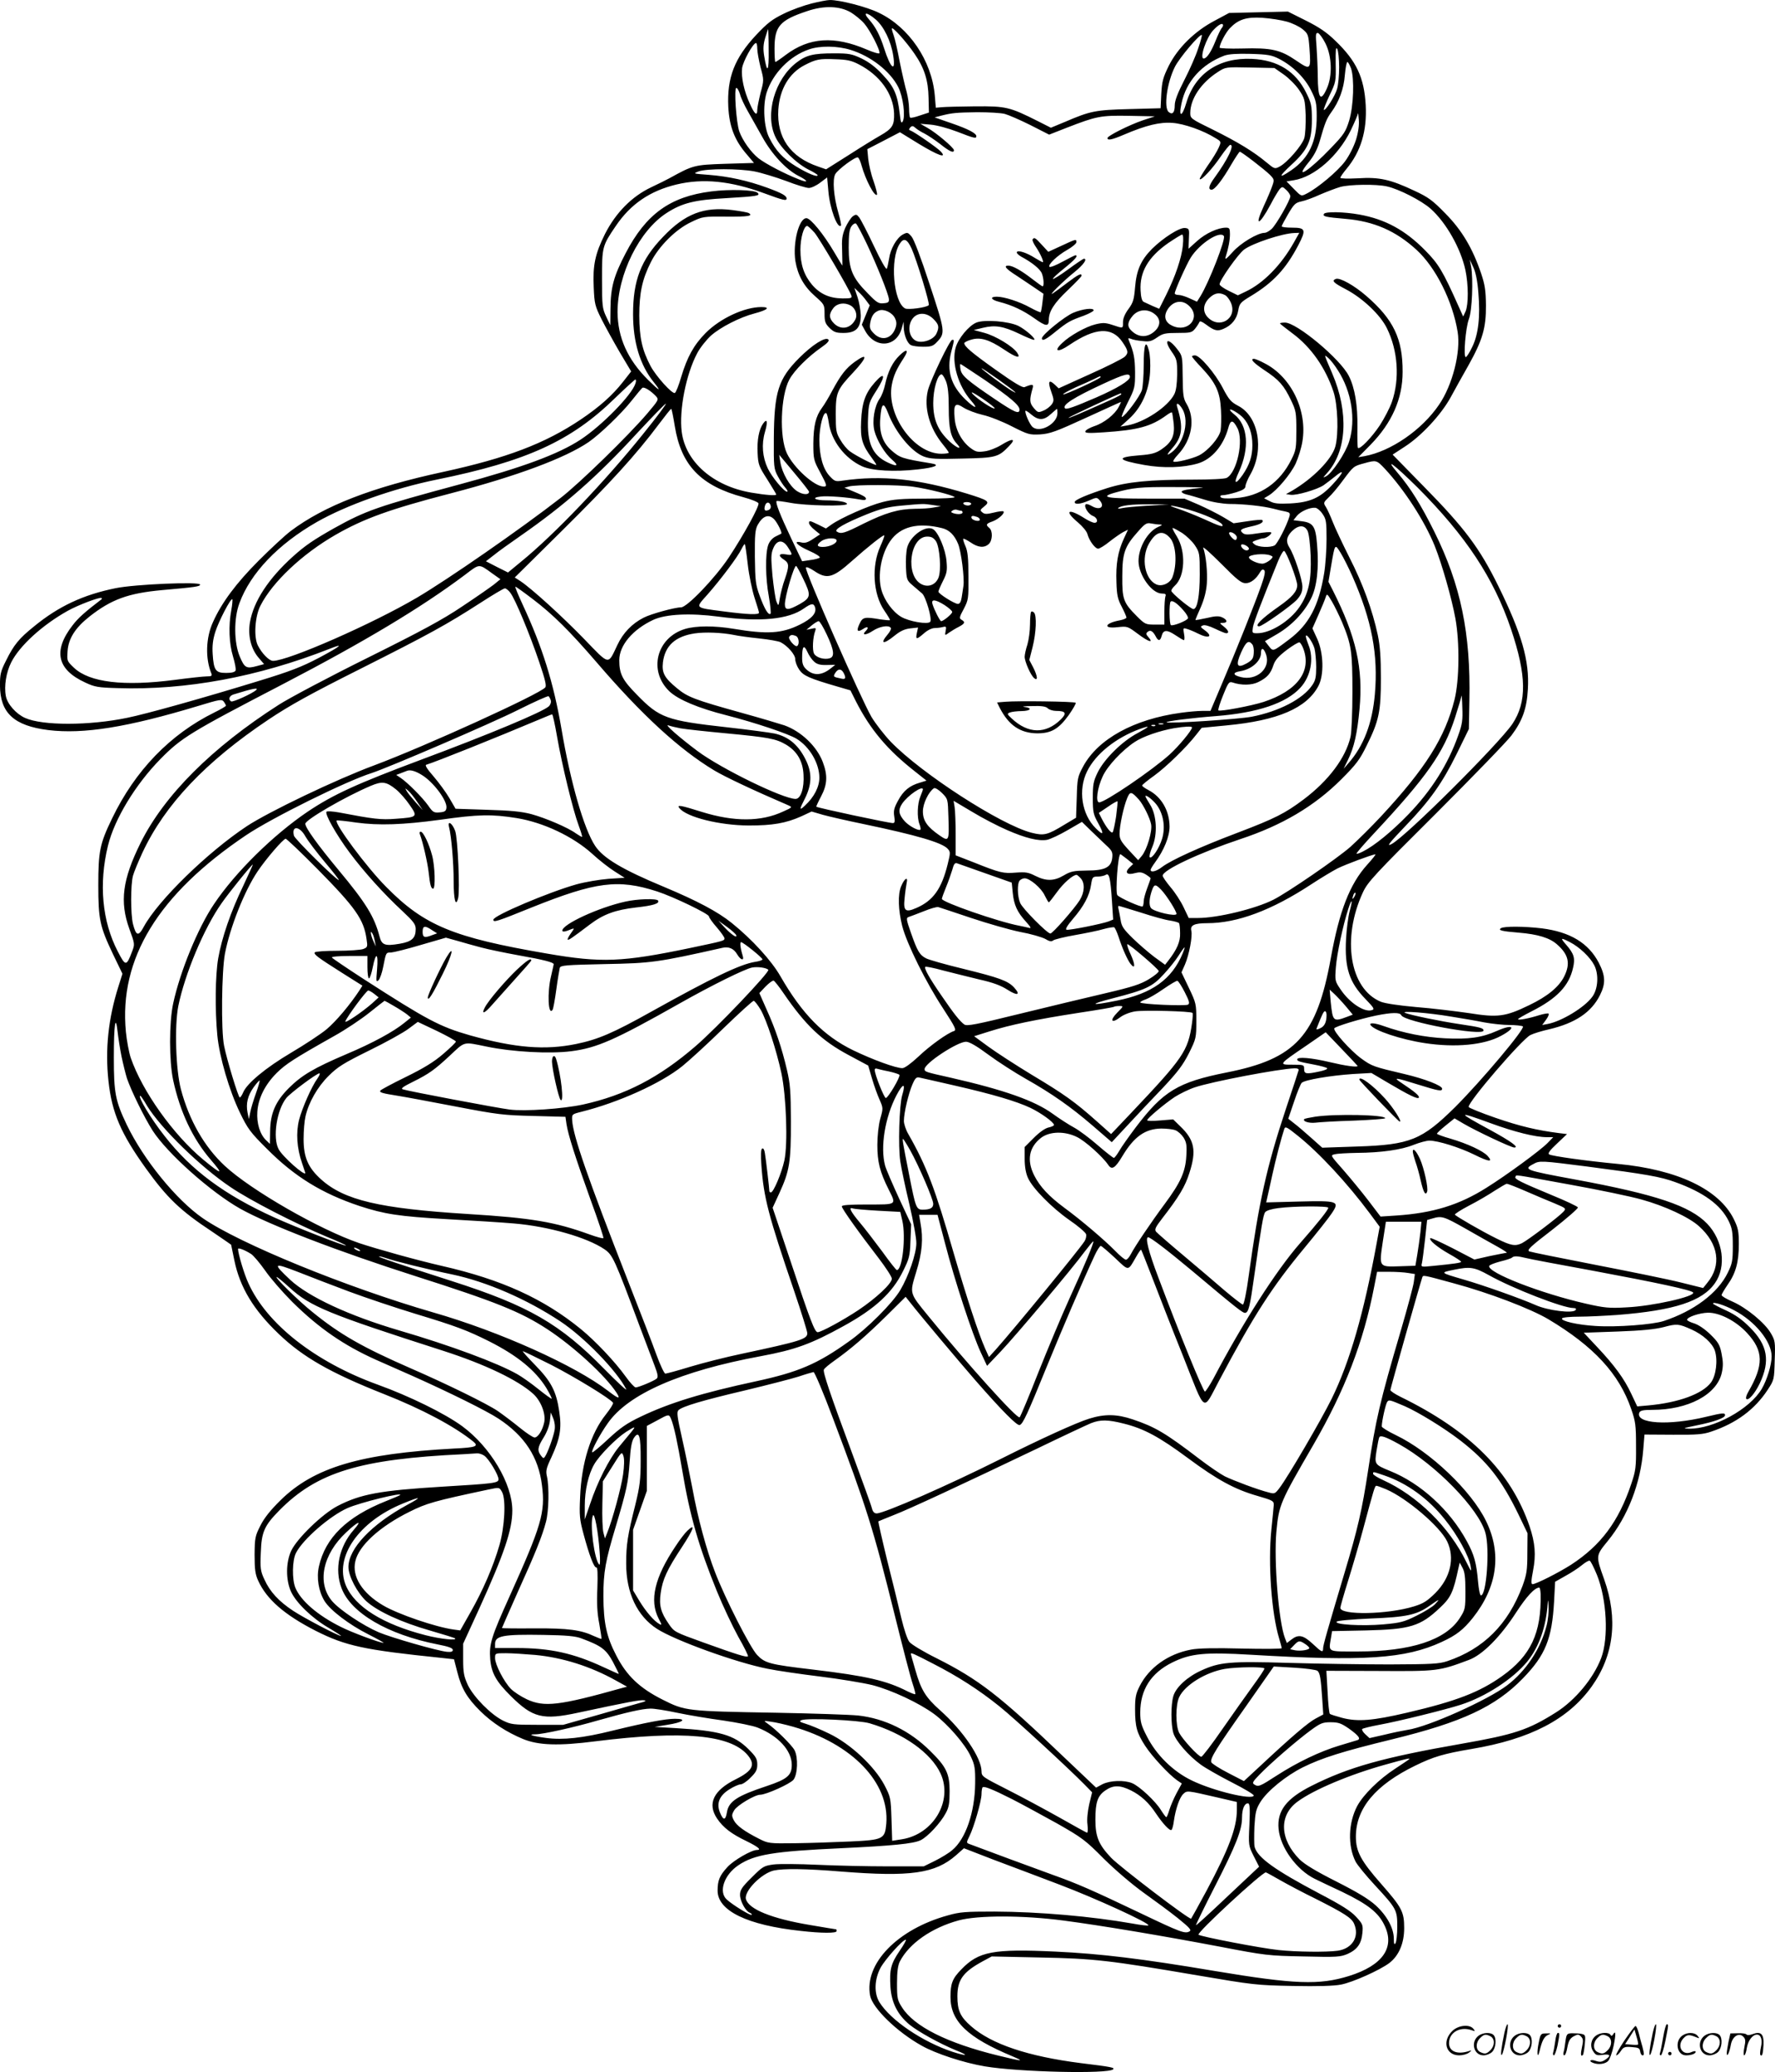 <?xml version="1.0" encoding="UTF-8"?>
<svg xmlns="http://www.w3.org/2000/svg" version="1.0" viewBox="0 0 1028.942 1200.584" preserveAspectRatio="xMidYMid meet">
  <g transform="translate(-1.021,1200.918) scale(0.1,-0.1)" fill="#000000" stroke="none">
    <path d="M4715 11989 c-44 -11 -117 -37 -161 -59 -68 -33 -95 -54 -161 -124 -125 -134 -169 -247 -161 -416 6 -113 36 -193 106 -274 l43 -51 -168 -5 c-179 -6 -185 -8 -323 -84 -14 -8 -61 -31 -105 -52 -112 -53 -205 -147 -268 -271 -57 -115 -71 -180 -65 -309 4 -95 7 -108 46 -186 23 -45 71 -132 106 -192 l65 -109 -47 -60 c-61 -78 -136 -145 -246 -219 -209 -140 -429 -223 -796 -303 -414 -89 -691 -197 -885 -343 -33 -25 -116 -102 -185 -171 -130 -130 -215 -244 -265 -356 -42 -91 -45 -211 -10 -297 6 -15 2 -18 -26 -18 -19 0 -101 -9 -184 -20 -298 -39 -496 -15 -586 70 -41 39 -41 40 -37 97 5 72 44 134 126 199 127 100 225 136 422 154 194 17 220 21 220 32 0 18 -378 2 -490 -21 -187 -38 -329 -104 -472 -221 -87 -70 -117 -106 -163 -199 -31 -61 -35 -79 -35 -143 1 -160 81 -234 280 -259 205 -25 459 16 870 140 125 38 136 40 148 24 6 -9 12 -19 12 -23 0 -3 -30 -21 -67 -39 -256 -126 -460 -337 -593 -614 -71 -146 -80 -191 -80 -387 0 -198 9 -239 85 -399 l55 -114 -24 -76 c-58 -184 -77 -362 -57 -546 20 -184 72 -304 217 -506 123 -171 200 -245 382 -365 61 -42 112 -76 112 -77 0 -1 9 -43 19 -92 32 -155 111 -286 258 -426 140 -134 300 -225 608 -347 221 -87 409 -187 518 -275 34 -28 17 -35 -110 -41 -543 -29 -813 -109 -1007 -300 -57 -56 -94 -102 -116 -146 -31 -61 -33 -71 -34 -170 0 -85 4 -113 21 -150 49 -108 153 -198 333 -290 174 -88 281 -111 729 -157 l73 -8 19 -74 c24 -95 57 -151 134 -227 68 -67 153 -122 247 -161 90 -37 207 -41 423 -13 505 63 779 38 879 -80 47 -56 30 -91 -68 -140 -130 -64 -167 -142 -109 -228 36 -53 83 -89 171 -131 67 -33 89 -51 60 -51 -32 0 -137 -61 -171 -99 -46 -50 -57 -78 -57 -137 0 -116 172 -200 482 -233 122 -14 208 -14 208 -1 0 6 -1 10 -2 10 -2 0 -69 11 -151 25 -223 37 -358 92 -373 151 -11 45 89 148 162 165 56 12 183 11 389 -6 403 -32 546 -12 668 95 l45 40 168 -65 c93 -35 266 -100 384 -145 209 -79 528 -225 517 -237 -3 -3 -46 2 -94 11 -233 41 -537 68 -798 69 -167 0 -200 -2 -270 -22 -292 -80 -486 -280 -451 -465 14 -72 155 -210 299 -290 81 -46 246 -100 367 -120 196 -33 715 -45 743 -17 10 10 -8 14 -188 36 -306 39 -518 110 -636 214 -62 54 -79 91 -79 173 0 96 33 141 147 203 l52 28 278 -6 c317 -6 406 -17 917 -104 318 -54 339 -57 550 -61 145 -3 240 0 280 8 68 13 226 84 280 125 55 42 86 114 86 202 0 95 -13 119 -133 256 -118 134 -147 188 -147 274 0 164 114 300 345 412 104 51 165 69 325 96 341 57 561 172 697 362 129 181 154 392 72 622 -49 137 -49 135 21 221 117 143 191 336 206 531 l7 86 166 -1 c138 -1 175 2 221 18 146 49 253 129 327 242 38 58 38 60 41 172 4 106 2 115 -23 157 -34 59 -141 147 -221 182 -35 15 -64 32 -64 38 0 5 16 32 35 60 47 66 65 131 65 235 0 76 -4 94 -30 147 -86 171 -325 285 -670 318 -189 18 -380 45 -399 55 -10 5 1 22 45 63 l58 55 -49 6 c-124 16 -223 39 -365 88 -84 29 -155 58 -156 63 -8 25 310 394 358 417 18 9 67 24 108 33 152 36 245 98 295 198 34 68 32 112 -7 188 -60 114 -165 178 -330 199 -100 12 -218 13 -237 1 -19 -12 5 -18 104 -26 109 -9 178 -30 220 -67 68 -59 80 -111 43 -186 -31 -62 -97 -116 -203 -167 -138 -67 -182 -73 -350 -46 -77 11 -215 28 -306 35 -100 9 -181 21 -205 31 -180 75 -227 367 -103 634 28 60 67 102 423 456 215 215 412 418 438 453 64 85 89 157 95 268 10 165 -36 323 -172 599 -108 219 -194 334 -431 575 l-181 185 69 45 c97 62 213 187 268 288 25 46 71 129 103 185 81 145 102 216 101 347 -1 87 -6 119 -28 185 -50 147 -112 251 -207 347 -74 76 -98 94 -180 132 -138 65 -202 80 -326 72 -59 -3 -103 -2 -103 3 0 5 16 28 36 52 83 100 119 220 111 369 -9 160 -54 256 -175 372 -50 49 -94 79 -172 118 l-104 52 -171 -4 -170 -4 -84 -45 c-116 -61 -214 -158 -266 -262 -33 -67 -39 -90 -43 -161 l-4 -84 -182 -5 c-196 -5 -225 -11 -372 -74 l-82 -34 -73 37 c-167 84 -187 88 -364 87 -88 -1 -176 -3 -195 -5 l-35 -3 -6 72 c-18 201 -149 394 -324 478 -71 35 -229 75 -285 74 -14 0 -61 -9 -105 -20z m228 -52 c24 -15 59 -43 77 -64 34 -39 94 -156 88 -172 -1 -5 -34 4 -73 21 -189 81 -334 71 -470 -31 -30 -23 -57 -41 -60 -41 -3 0 -5 35 -5 78 0 129 30 164 190 217 98 33 188 30 253 -8z m144 -41 c47 -41 88 -125 101 -209 16 -101 -15 -76 -53 43 -24 75 -49 123 -86 165 -41 46 -16 47 38 1z m2382 -12 c33 -9 74 -29 92 -44 32 -26 34 -32 40 -111 9 -126 7 -128 -78 -70 -91 62 -143 74 -313 69 -72 -2 -130 1 -130 5 0 20 34 85 58 111 49 52 96 68 190 62 45 -3 109 -13 141 -22z m-369 -22 c0 -4 -4 -12 -9 -17 -5 -6 -21 -39 -35 -74 -25 -63 -51 -101 -68 -101 -26 0 15 122 56 165 31 33 56 45 56 27z m-1788 -165 c57 -83 79 -153 81 -255 l2 -85 -52 -17 c-28 -10 -54 -16 -57 -12 -3 3 -6 26 -6 52 0 25 -7 69 -14 96 -8 27 -26 105 -40 174 -13 69 -29 138 -35 153 -6 16 -11 34 -11 40 1 17 84 -76 132 -146z m-846 21 c2 -126 -9 -139 -26 -33 -7 41 -5 68 6 105 8 27 16 50 17 50 1 0 3 -55 3 -122z m3228 39 c37 -74 41 -186 8 -260 -36 -81 -52 -60 -53 71 0 48 -4 124 -7 170 -6 71 -5 82 8 80 8 -2 28 -29 44 -61z m-738 -28 c-13 -41 -49 -123 -80 -183 -39 -76 -56 -120 -56 -147 0 -42 -13 -57 -35 -39 -30 25 -10 171 36 262 26 52 146 194 156 184 2 -2 -7 -37 -21 -77z m-2556 -2 c0 -18 9 -67 19 -108 20 -73 20 -75 0 -148 -10 -41 -19 -85 -19 -98 0 -39 -16 -26 -43 35 -34 74 -51 153 -45 206 5 39 63 145 81 146 4 0 7 -15 7 -33z m541 -7 c117 -36 229 -123 276 -215 28 -55 43 -169 26 -200 -8 -13 -12 -4 -17 44 -13 111 -32 156 -98 226 -41 45 -80 74 -123 95 -57 27 -73 30 -161 30 -119 0 -160 -10 -216 -53 -127 -97 -185 -300 -123 -431 30 -64 121 -154 193 -190 29 -14 52 -29 52 -32 0 -14 -60 11 -127 52 -76 47 -115 89 -153 164 -32 61 -39 187 -16 262 36 112 134 213 246 251 63 22 165 21 241 -3z m2832 -100 c0 -47 -5 -103 -12 -126 -11 -40 -68 -130 -77 -121 -2 2 13 40 33 83 37 77 38 81 36 184 -1 81 1 100 9 85 6 -10 11 -58 11 -105z m-348 48 c80 -41 150 -111 186 -184 28 -56 32 -75 32 -147 1 -147 -45 -244 -147 -314 -76 -52 -76 -39 0 31 95 87 119 138 119 261 0 82 -3 97 -33 157 -61 124 -165 189 -314 196 -191 9 -330 -84 -381 -255 -24 -83 -46 -86 -28 -4 27 129 117 228 249 278 26 9 72 12 152 10 100 -3 122 -7 165 -29z m-2436 -32 c122 -63 199 -170 204 -283 2 -70 -9 -89 -83 -131 -25 -14 -105 -63 -178 -110 l-133 -84 -46 16 c-162 55 -241 169 -231 330 8 119 63 212 153 258 64 33 85 38 175 34 69 -2 95 -7 139 -30z m2853 -23 c20 -60 15 -217 -11 -303 -20 -64 -30 -80 -104 -157 -127 -133 -219 -193 -133 -87 33 40 52 76 67 127 30 106 40 129 66 165 45 61 73 136 79 215 4 43 10 77 15 77 4 0 13 -17 21 -37z m-391 -35 c30 -21 70 -61 89 -89 33 -49 35 -57 39 -147 1 -53 -2 -112 -8 -133 -13 -43 -99 -142 -143 -165 -28 -15 -30 -14 -76 24 -74 62 -166 118 -309 189 -129 63 -133 66 -133 97 0 82 63 176 160 238 45 29 45 29 186 26 l142 -3 53 -37z m-3151 -115 c5 -21 26 -65 45 -98 19 -33 57 -101 85 -151 55 -99 136 -186 207 -223 60 -30 63 -45 4 -21 -82 32 -193 90 -234 122 -44 35 -92 103 -111 155 -18 51 -32 253 -17 253 5 0 15 -17 21 -37z m1535 -114 c22 -6 89 -35 149 -65 l108 -55 102 40 c173 67 196 72 362 69 l149 -3 -70 -23 c-79 -27 -205 -90 -205 -103 0 -15 26 -10 96 20 129 55 209 74 282 68 67 -5 178 -44 248 -88 34 -20 34 -21 19 -55 -8 -19 -37 -67 -65 -106 -27 -40 -48 -74 -45 -77 9 -9 75 62 122 132 26 37 50 67 55 67 26 0 -14 -84 -91 -190 -34 -46 -39 -70 -17 -70 18 0 62 56 115 148 23 39 45 72 48 72 10 0 145 -104 175 -134 25 -26 26 -29 13 -65 -7 -21 -29 -73 -49 -116 -57 -123 -27 -115 40 10 20 39 44 78 52 88 15 16 17 16 39 -5 13 -12 23 -28 23 -36 0 -22 -81 -164 -108 -189 -14 -13 -32 -23 -41 -23 -40 0 -139 -59 -185 -111 -36 -40 -47 -48 -41 -29 16 50 25 96 25 133 0 32 -3 37 -23 37 -47 0 -118 -33 -167 -77 l-50 -45 2 58 c3 56 2 59 -22 62 -32 4 -127 -57 -192 -121 -64 -65 -90 -123 -98 -223 -6 -71 -11 -88 -38 -125 -21 -28 -32 -55 -32 -76 0 -38 3 -38 -60 -17 -42 14 -58 14 -99 4 -55 -13 -150 -66 -193 -108 -54 -50 -26 -58 42 -11 150 101 246 106 307 16 34 -50 36 -63 13 -85 -12 -11 -103 -57 -202 -101 l-181 -82 -23 22 c-34 32 -41 17 -20 -41 16 -46 17 -53 3 -74 -9 -12 -30 -29 -48 -36 -30 -13 -33 -12 -56 15 -25 29 -26 47 -7 114 7 25 0 26 -47 7 -11 -5 -64 27 -165 99 -142 101 -184 137 -184 156 0 4 18 14 40 20 53 16 104 1 192 -58 70 -47 99 -54 74 -17 -26 37 -123 96 -188 114 l-63 17 54 13 c70 17 117 9 208 -34 41 -20 80 -36 86 -36 20 0 -47 60 -90 81 -56 27 -197 38 -243 19 -44 -18 -105 -92 -120 -145 -25 -88 15 -223 90 -308 45 -51 22 -46 -33 7 -85 82 -110 168 -83 275 19 74 19 71 6 71 -14 0 -126 -234 -141 -293 -24 -99 8 -216 87 -313 19 -23 34 -44 34 -48 0 -3 -19 -6 -43 -6 -159 0 -320 225 -287 400 10 53 27 90 68 153 33 50 20 59 -23 17 -41 -39 -68 -95 -84 -169 -6 -29 -20 -66 -31 -81 -31 -44 -45 -129 -31 -187 15 -57 61 -133 103 -168 41 -35 29 -42 -27 -15 -88 42 -119 113 -113 254 4 90 5 94 51 166 53 83 46 109 -11 44 -56 -63 -75 -117 -80 -224 -5 -103 6 -139 64 -217 13 -17 24 -34 24 -37 0 -8 -117 51 -153 78 -16 11 -41 41 -55 66 -25 41 -27 54 -27 150 0 125 7 141 101 241 84 90 87 118 7 60 -49 -36 -79 -74 -128 -165 -20 -38 -47 -83 -60 -100 -36 -49 -49 -104 -50 -206 0 -91 2 -98 38 -165 42 -78 43 -85 22 -85 -54 0 -173 108 -213 192 -45 94 -37 334 14 428 29 54 111 135 188 188 33 23 45 37 38 44 -17 17 -92 -30 -168 -106 -122 -122 -146 -197 -148 -466 -1 -166 0 -177 23 -220 13 -25 33 -55 44 -67 11 -13 16 -23 10 -23 -18 0 -89 86 -112 135 -31 65 -37 140 -17 209 18 62 14 84 -10 51 -24 -33 -36 -96 -32 -171 3 -66 7 -77 56 -153 28 -45 52 -84 52 -87 0 -8 -59 -4 -146 11 -220 38 -380 178 -402 352 -16 126 25 334 90 456 17 32 53 77 79 101 55 49 168 107 253 129 76 20 94 37 40 37 -99 0 -240 -66 -324 -151 -68 -69 -106 -138 -141 -254 -14 -49 -31 -91 -37 -93 -17 -5 -107 95 -140 155 -50 95 -65 164 -66 293 0 132 17 211 67 310 45 91 145 191 233 232 68 33 71 33 207 32 125 -1 155 4 127 21 -5 3 -47 11 -94 17 -165 21 -275 -21 -403 -156 -127 -132 -173 -251 -173 -447 0 -162 40 -294 119 -393 48 -60 37 -56 -32 12 -119 118 -176 246 -177 393 0 218 126 473 286 575 89 57 160 75 344 85 182 11 199 14 182 31 -17 17 -161 22 -269 8 -238 -30 -378 -131 -496 -358 -69 -132 -87 -198 -88 -322 l-1 -95 -24 50 c-22 47 -24 61 -24 218 0 186 1 191 80 307 86 127 198 203 351 240 155 37 314 21 510 -51 111 -41 129 -45 129 -30 0 16 -27 31 -111 62 -115 42 -226 66 -339 75 -92 7 -94 7 -60 20 48 17 232 17 323 0 41 -8 123 -33 183 -55 59 -23 119 -41 133 -41 14 0 44 14 66 31 l40 30 7 -78 c8 -101 53 -222 73 -201 3 2 -4 36 -15 74 -27 93 -35 192 -18 224 15 27 116 102 131 97 6 -2 15 -23 22 -48 22 -80 75 -182 89 -168 3 3 -6 38 -20 79 -15 41 -28 100 -31 130 l-5 55 95 49 94 49 109 -67 c112 -68 166 -87 128 -45 -19 21 -152 113 -176 122 -10 3 -10 7 -1 18 10 10 16 10 30 -3 10 -9 34 -24 53 -33 19 -10 60 -37 91 -61 54 -43 79 -54 79 -35 0 14 -104 102 -153 129 l-42 24 60 -5 c35 -3 99 -20 154 -41 100 -39 111 -41 111 -26 0 17 -48 42 -147 76 l-95 33 38 10 c65 16 84 18 209 20 66 0 138 -4 160 -10z m2036 -149 c-13 -40 -38 -91 -64 -126 -42 -57 -159 -155 -223 -187 -31 -16 -31 -16 -73 27 l-43 44 43 7 c119 19 257 141 329 288 22 46 41 90 42 98 1 8 3 -8 5 -35 3 -30 -3 -74 -16 -116z m179 -271 c69 -15 200 -82 253 -129 90 -80 175 -230 202 -356 18 -85 18 -199 1 -239 l-14 -30 -27 60 c-91 204 -116 245 -193 323 -116 118 -232 181 -382 208 -89 16 -196 18 -205 4 -9 -15 8 -19 125 -29 165 -14 292 -70 411 -179 112 -102 210 -298 239 -476 19 -116 -30 -309 -108 -422 -99 -146 -279 -270 -432 -298 l-36 -6 71 72 c124 127 186 267 186 422 1 192 -53 304 -210 440 -70 61 -154 108 -177 99 -26 -10 -15 -22 56 -59 98 -51 202 -149 240 -227 64 -130 75 -293 29 -426 -12 -35 -44 -96 -70 -136 -48 -72 -116 -142 -127 -131 -3 3 -4 57 -3 119 2 126 -15 230 -50 298 -49 98 -302 309 -370 309 -16 0 -29 -2 -29 -5 0 -2 33 -28 73 -58 107 -79 191 -199 237 -337 25 -75 31 -244 11 -318 -21 -75 -129 -185 -252 -257 l-34 -19 28 -4 c34 -4 151 30 189 55 14 10 45 33 67 51 58 48 51 24 -14 -46 -72 -78 -131 -104 -246 -110 -67 -3 -93 -1 -118 13 l-33 17 28 17 c47 29 125 121 155 184 15 33 33 90 39 128 30 179 -65 376 -221 454 -26 14 -53 25 -59 25 -26 0 -4 -23 60 -66 84 -55 113 -88 154 -174 29 -60 31 -73 31 -175 0 -100 -2 -115 -28 -167 -67 -136 -181 -215 -325 -225 -54 -4 -81 -2 -86 6 -5 7 1 11 15 11 12 0 46 8 76 17 39 12 53 22 53 35 0 10 13 42 30 71 80 143 45 335 -73 395 -41 22 -53 35 -89 104 -44 84 -132 188 -161 188 -9 0 -17 -3 -17 -6 0 -4 26 -35 59 -69 80 -86 104 -139 109 -241 3 -46 1 -99 -2 -119 -8 -43 -73 -118 -126 -145 -39 -19 -140 -44 -148 -35 -3 3 8 20 25 38 83 87 104 210 51 297 -18 30 -21 51 -22 156 -1 117 -2 122 -30 158 -54 71 -84 61 -35 -11 32 -45 33 -53 33 -133 -1 -57 -6 -95 -17 -116 -38 -73 -173 -162 -272 -180 l-40 -7 51 46 c71 65 115 161 121 270 3 49 0 100 -7 126 -18 68 -30 33 -30 -89 0 -58 -5 -121 -10 -140 -10 -35 -95 -150 -116 -157 -6 -2 9 35 33 83 42 83 43 89 43 177 -1 82 -7 113 -35 181 -7 16 -5 18 11 12 10 -5 40 -11 67 -13 40 -5 53 -1 85 21 33 23 48 26 119 26 75 0 83 2 102 26 11 14 21 30 24 37 2 8 15 3 38 -14 48 -36 66 -41 102 -25 47 20 77 57 85 106 7 40 12 47 72 83 131 79 204 158 276 295 47 90 43 102 -36 102 -33 0 -60 3 -60 8 0 4 17 36 38 72 33 56 42 65 76 72 21 4 70 22 109 40 40 17 92 37 117 44 55 15 209 17 270 3z m-540 -326 c-74 -131 -177 -236 -280 -284 l-44 -21 -53 26 c-29 14 -53 31 -53 38 0 23 108 176 142 201 50 37 222 94 291 96 l29 1 -32 -57z m-643 -16 c-7 -72 -43 -179 -98 -289 l-39 -78 -38 16 c-20 9 -44 20 -52 24 -10 5 -16 26 -18 66 -6 107 44 193 159 274 40 27 77 50 82 50 6 0 8 -24 4 -63z m238 54 c11 -18 -86 -267 -136 -348 l-20 -32 -42 19 c-23 11 -52 20 -64 20 -13 0 -23 4 -23 9 0 17 68 168 93 208 52 82 170 158 192 124z m1475 -328 c12 -139 0 -243 -36 -315 -15 -32 -32 -58 -37 -58 -15 0 -1 170 18 220 19 49 26 230 13 305 l-8 40 21 -45 c14 -30 24 -80 29 -147z m-1468 -14 c11 -6 26 -26 34 -45 38 -91 -68 -155 -136 -82 -29 32 -26 74 9 109 31 31 59 36 93 18z m-207 -64 c68 -67 -8 -155 -98 -114 -40 18 -52 50 -33 87 30 57 89 70 131 27z m-201 -46 c37 -29 35 -70 -5 -103 -42 -35 -92 -32 -132 9 -24 23 -21 49 9 84 32 38 87 43 128 10z m1062 -326 c79 -122 105 -285 65 -412 -20 -66 -99 -184 -134 -202 -20 -10 -19 -9 4 17 117 127 129 353 32 579 -50 117 -49 112 -23 90 13 -11 38 -43 56 -72z m-2048 -55 c149 -102 202 -147 202 -172 0 -29 -28 -17 -142 60 -163 110 -195 138 -200 174 -3 16 -3 30 0 30 2 0 65 -42 140 -92z m177 -71 c6 -6 -3 -2 -20 8 -45 27 -175 124 -175 130 0 6 179 -121 195 -138z m-401 63 c11 -29 16 -73 16 -156 0 -117 11 -167 47 -206 34 -37 3 -28 -41 12 -69 64 -96 127 -96 224 0 80 25 166 48 166 6 0 17 -18 26 -40z m1066 25 c0 -21 -72 -65 -193 -118 -132 -57 -175 -72 -183 -64 -19 19 50 63 223 143 123 57 153 64 153 39z m-170 -1 c0 -9 -211 -106 -217 -100 -3 3 30 21 73 41 44 19 93 41 109 49 36 18 35 17 35 10z m-2696 -36 c-20 -67 -195 -245 -318 -326 -130 -85 -339 -162 -696 -258 -483 -130 -549 -153 -734 -256 -117 -66 -167 -100 -235 -161 -144 -129 -231 -262 -252 -384 -13 -77 6 -155 52 -207 l30 -35 -41 -11 c-62 -17 -72 -11 -100 55 -34 81 -35 221 -2 309 64 174 223 341 448 470 174 99 442 194 695 246 522 106 780 224 1034 472 61 59 114 107 118 108 5 0 5 -10 1 -22z m119 -75 c17 -19 15 -22 -50 -99 -110 -129 -391 -403 -503 -490 -233 -181 -653 -472 -833 -578 -258 -152 -746 -366 -834 -366 -23 0 -64 42 -88 89 -25 49 -17 169 15 231 70 137 242 299 435 410 164 94 312 148 670 241 380 99 662 204 798 297 66 46 190 165 249 240 29 37 57 70 62 74 11 7 50 -18 79 -49z m1963 -70 c-7 -8 -97 51 -127 83 -16 18 1 10 54 -25 43 -29 76 -55 73 -58z m734 82 c0 -3 -26 -17 -57 -31 -171 -77 -257 -114 -248 -105 8 7 293 141 303 141 1 0 2 -2 2 -5z m-15 -74 c-22 -43 -85 -93 -141 -111 -26 -9 -50 -22 -52 -30 -4 -10 16 -12 104 -6 201 13 277 34 366 99 15 11 29 19 32 16 2 -2 6 -31 10 -64 7 -72 -11 -109 -73 -151 -32 -21 -57 -28 -125 -33 -139 -11 -130 -28 27 -56 112 -20 227 -16 312 9 80 24 147 103 175 204 13 50 27 51 53 1 38 -71 -2 -257 -62 -289 -12 -6 -94 -10 -198 -10 -252 0 -379 -13 -494 -49 -115 -37 -189 -68 -189 -81 0 -16 35 -12 83 9 43 19 46 19 61 2 34 -38 3 -62 -45 -34 -15 9 -32 14 -35 10 -13 -12 15 -57 41 -67 27 -10 34 -40 10 -40 -9 0 -34 11 -56 25 -97 62 -123 46 -40 -23 27 -23 52 -53 55 -68 10 -37 44 -84 62 -84 8 0 38 18 66 41 28 22 64 47 79 55 l28 14 -24 -52 c-35 -76 -47 -147 -43 -252 2 -76 8 -100 31 -143 15 -29 27 -57 27 -62 0 -5 -17 -12 -37 -16 -89 -16 -102 -50 -15 -40 58 6 58 6 120 -40 61 -46 93 -55 58 -16 -13 15 -14 20 -3 29 15 13 30 5 46 -25 15 -30 27 -29 35 1 9 36 30 38 78 6 24 -16 47 -30 51 -30 4 0 5 16 1 36 -6 35 -6 36 17 29 13 -4 41 -15 62 -26 65 -33 92 -19 40 19 -25 18 -26 21 -10 27 10 5 38 -3 71 -19 29 -14 58 -26 64 -26 20 0 13 18 -14 39 -25 20 -26 21 -5 21 29 0 27 18 -4 32 -20 9 -40 8 -90 -4 -36 -8 -65 -13 -65 -11 0 3 14 36 31 74 20 46 32 93 35 137 5 64 -5 164 -21 207 -4 11 43 -31 104 -92 93 -94 117 -113 142 -113 30 0 61 24 85 66 8 13 15 16 23 9 7 -7 2 -34 -18 -90 -38 -108 -145 -376 -227 -567 l-67 -158 -48 0 c-26 0 -82 -5 -124 -11 -272 -37 -480 -152 -566 -311 -32 -60 -34 -69 -37 -180 l-4 -117 -67 -40 c-100 -61 -119 -65 -191 -47 -179 46 -638 343 -816 527 -39 41 -89 106 -112 144 -61 105 -387 845 -380 865 2 7 22 -2 48 -19 74 -50 108 -41 219 58 91 81 182 153 187 148 3 -2 -8 -30 -22 -62 -53 -115 -43 -278 22 -373 20 -29 35 -54 33 -56 -2 -2 -26 0 -54 4 -93 16 -104 14 -122 -25 -20 -42 -13 -52 21 -30 26 18 36 9 14 -13 -25 -25 3 -24 42 2 39 26 93 35 104 17 4 -5 -5 -23 -19 -39 -46 -55 -23 -58 41 -6 32 26 57 38 90 42 l46 5 -7 -32 c-8 -39 -2 -39 42 -1 19 17 45 30 61 30 15 0 37 3 48 6 19 5 21 2 16 -22 -5 -28 -5 -29 19 -11 13 9 39 25 57 34 36 19 39 28 16 41 -14 8 -13 15 13 63 27 52 28 59 27 189 0 104 -4 144 -17 174 -10 22 -15 41 -13 43 2 3 22 -7 43 -21 43 -30 79 -33 105 -9 22 20 24 76 3 93 -22 18 -19 25 19 38 35 13 73 48 63 58 -3 3 -28 0 -56 -7 -41 -10 -53 -10 -66 1 -15 12 -14 15 11 35 35 28 25 35 -101 74 -282 86 -493 108 -722 75 -39 -6 -45 -4 -73 26 -39 42 -60 115 -60 212 0 75 23 164 40 153 4 -2 10 -26 14 -52 14 -107 93 -210 194 -256 58 -26 188 -33 321 -18 102 11 135 26 80 35 -170 28 -182 32 -232 76 -50 44 -71 104 -64 186 7 89 19 97 45 30 43 -113 135 -224 207 -252 37 -14 73 -16 222 -12 197 4 211 8 272 72 44 45 22 48 -46 6 -26 -16 -69 -33 -95 -36 -42 -6 -52 -3 -83 20 -51 39 -86 105 -91 173 -7 80 3 92 52 60 22 -14 72 -33 111 -42 41 -9 116 -39 170 -67 93 -47 101 -49 163 -46 57 4 91 16 265 96 110 50 201 92 203 92 1 0 -4 -13 -13 -29z m-2754 -153 c-223 -278 -520 -589 -711 -744 l-75 -62 -64 32 -64 33 44 34 c24 20 94 70 156 113 256 178 443 342 675 594 88 94 163 172 168 172 5 0 -53 -78 -129 -172z m3124 140 c44 -76 1 -217 -80 -261 -12 -6 -5 6 17 31 62 68 69 124 33 240 -11 33 8 27 30 -10z m-2943 -99 c37 -227 151 -345 398 -411 45 -12 84 -28 87 -35 6 -16 -84 -181 -172 -314 -80 -120 -242 -289 -277 -289 -36 0 -175 -38 -217 -60 -67 -34 -119 -88 -152 -158 -56 -118 -43 -120 -192 34 -128 132 -304 292 -370 336 l-33 21 279 276 c272 269 424 435 557 613 36 48 67 87 71 88 3 0 12 -46 21 -101z m2218 76 c0 -60 -99 -116 -143 -81 -18 14 -49 87 -42 95 2 2 18 -8 35 -23 41 -34 72 -33 112 4 18 16 34 30 36 30 1 0 2 -11 2 -25z m1077 -27 c34 -37 53 -92 53 -158 0 -65 -16 -113 -56 -172 -43 -61 -55 -53 -23 15 64 139 54 272 -26 335 -14 11 -25 23 -25 26 0 11 54 -21 77 -46z m-2517 -428 c0 -20 -36 -18 -69 3 -43 28 -87 105 -97 167 l-7 44 86 -103 c48 -57 87 -107 87 -111z m3338 133 c115 -124 230 -302 289 -447 42 -105 99 -305 120 -421 25 -137 23 -356 -5 -469 -55 -220 -167 -398 -427 -678 -57 -61 -137 -140 -177 -176 -76 -67 -363 -264 -446 -306 -105 -53 -324 -106 -438 -106 l-53 0 -30 63 c-16 34 -50 86 -75 115 -25 30 -46 60 -46 67 0 33 211 132 450 212 242 80 430 191 586 347 87 87 107 114 147 196 71 143 82 196 82 390 0 122 -5 187 -18 250 -31 144 -87 298 -165 450 -40 80 -84 173 -97 207 -13 34 -31 72 -39 85 -15 23 -14 26 15 54 18 16 56 61 85 101 61 82 61 81 123 98 69 19 71 19 119 -32z m191 -110 c279 -280 440 -523 540 -818 91 -270 93 -424 8 -551 -81 -118 -613 -648 -699 -695 -34 -18 -17 3 81 106 140 145 212 247 295 415 l71 145 3 165 c8 389 -50 670 -203 978 -77 155 -138 253 -212 340 -82 96 -24 53 116 -85z m-2926 6 c86 -12 228 -48 241 -60 6 -5 -66 -9 -165 -9 -143 0 -190 -4 -253 -20 -80 -20 -242 -92 -297 -131 l-31 -22 -44 22 c-52 25 -54 25 -54 9 0 -7 14 -25 32 -39 l32 -26 -41 -27 c-30 -20 -47 -25 -67 -20 -53 13 -25 -18 44 -48 39 -17 67 -35 62 -40 -4 -4 -29 -11 -55 -14 l-47 -7 -64 134 c-64 135 -92 207 -84 215 3 2 40 -3 84 -11 85 -16 324 -21 324 -6 0 12 -52 21 -121 21 -66 0 -88 16 -31 22 38 5 156 -4 225 -17 25 -5 37 -4 37 4 0 11 -15 19 -100 54 l-25 10 25 7 c38 12 292 11 373 -1z m1677 -6 c-86 -8 -120 -15 -120 -23 0 -5 12 -12 28 -16 15 -3 62 -17 105 -30 47 -15 104 -24 145 -25 83 0 193 -12 252 -27 25 -7 58 -14 73 -17 23 -5 27 -9 22 -28 -16 -54 -70 -159 -86 -168 -26 -14 -93 -11 -115 5 -18 14 -18 15 9 25 16 6 34 11 41 11 17 0 52 27 45 34 -4 4 -38 1 -77 -5 -57 -9 -75 -9 -87 1 -22 18 -13 25 49 39 52 11 75 25 63 37 -3 3 -41 0 -85 -7 l-81 -12 -60 36 c-34 20 -98 52 -143 72 l-82 35 -215 0 c-234 0 -280 8 -190 34 108 30 147 34 344 33 110 0 184 -2 165 -4z m-2502 -106 c2 -10 -4 -20 -13 -23 -21 -9 -28 0 -20 26 8 24 28 22 33 -3z m1162 13 c0 -5 -9 -10 -19 -10 -11 0 -23 5 -26 10 -4 6 5 10 19 10 14 0 26 -4 26 -10z m-224 -7 l49 -7 -40 -7 c-22 -5 -72 -8 -110 -8 -97 -1 -171 -23 -299 -86 -111 -56 -130 -62 -155 -46 -18 12 45 48 176 101 80 32 122 42 195 49 132 12 130 12 184 4z m1249 -4 c-66 -4 -133 -10 -150 -14 -16 -4 -27 -4 -23 0 14 15 76 23 183 22 l110 -1 -120 -7z m239 -24 c88 -26 179 -66 191 -85 11 -18 -13 -11 -107 32 -51 23 -118 49 -148 59 -84 27 -34 22 64 -6z m773 -24 c21 -30 23 -46 23 -145 0 -61 -6 -151 -14 -199 -31 -189 -88 -297 -203 -383 -96 -72 -92 -71 -118 -38 l-22 28 72 42 c83 49 155 124 195 205 34 66 47 178 35 313 -8 106 -23 127 -90 135 l-47 6 20 25 c21 26 75 50 107 47 10 -1 30 -17 42 -36z m-2096 19 c5 0 9 -4 9 -10 0 -11 -30 -13 -55 -4 -13 5 -14 8 -3 15 7 5 19 7 26 4 8 -3 18 -5 23 -5z m-1082 -51 c19 -21 47 -78 40 -82 -2 -1 -17 -9 -34 -17 -19 -10 -35 -29 -42 -50 -17 -51 -16 -190 4 -297 9 -51 13 -96 10 -100 -12 -11 -35 27 -63 104 -24 65 -26 86 -28 225 -1 129 2 158 16 185 30 54 65 66 97 32z m1175 15 c9 -3 16 -10 16 -16 0 -14 -43 -5 -48 10 -4 13 7 15 32 6z m1060 -44 c17 -1 15 -3 -10 -14 -61 -27 -114 -119 -114 -198 0 -80 77 -188 135 -188 21 0 26 -4 21 -16 -3 -9 -6 -49 -6 -90 l0 -74 -55 0 c-53 0 -58 2 -104 48 -79 79 -86 99 -85 232 0 135 14 173 90 258 42 48 51 53 77 48 16 -3 39 -6 51 -6z m-1263 -21 c42 -10 72 -40 93 -91 18 -42 38 -202 31 -244 -2 -16 -7 -46 -10 -66 -4 -26 -11 -38 -22 -38 -20 0 -113 59 -113 71 0 5 12 33 26 61 23 45 26 61 21 115 -5 67 -48 169 -78 186 -42 25 -132 -38 -150 -106 -6 -23 -9 -75 -7 -115 3 -70 5 -76 38 -104 19 -16 44 -38 56 -48 21 -19 58 -146 47 -163 -11 -18 -121 0 -169 28 -49 29 -97 95 -114 155 -24 85 -2 207 50 283 58 85 161 111 301 76z m2119 -16 c8 -17 15 -76 18 -144 5 -141 -12 -220 -65 -297 -56 -82 -168 -152 -245 -152 -29 0 -30 1 -25 34 5 30 48 143 146 384 14 34 30 61 35 59 14 -5 75 -165 76 -198 0 -36 -28 -69 -108 -125 -100 -70 -143 -114 -113 -114 19 0 189 121 220 155 23 27 31 45 31 75 0 40 -48 185 -75 226 -22 35 -18 62 14 95 38 37 73 38 91 2z m-727 -12 c25 -17 59 -49 74 -72 27 -41 28 -47 28 -168 0 -124 -14 -201 -37 -201 -15 0 -128 93 -128 106 0 6 9 19 20 29 60 54 66 198 12 286 -17 27 -28 49 -24 49 5 0 29 -13 55 -29z m-71 -28 c36 -39 43 -153 15 -227 -13 -36 -61 -58 -94 -43 -67 30 -89 153 -43 235 40 71 80 82 122 35z m388 2 c0 -8 -4 -15 -8 -15 -13 0 -43 36 -36 43 10 10 44 -12 44 -28z m-1744 -22 c22 -35 32 -170 14 -212 -17 -41 -59 -57 -98 -37 -96 49 -68 276 33 276 25 0 37 -7 51 -27z m-576 4 c0 -18 -43 -37 -80 -37 -36 0 -38 13 -8 34 28 20 88 21 88 3z m-281 -41 c28 -44 27 -46 -14 -39 -41 7 -46 -8 -10 -31 30 -20 31 -36 5 -112 -12 -32 -24 -81 -29 -109 -8 -50 -8 -50 -20 -21 -6 15 -16 83 -23 150 -9 105 -9 126 5 159 21 50 57 51 86 3z m-234 -98 c7 -62 25 -148 39 -192 14 -43 26 -82 26 -87 0 -13 -63 -11 -201 7 -176 23 -170 17 -97 99 75 85 175 218 196 262 9 18 17 31 20 29 2 -2 10 -55 17 -118z m2905 92 c0 -6 -6 -10 -14 -10 -16 0 -38 24 -30 33 9 8 44 -11 44 -23z m599 -158 c114 -258 151 -456 131 -686 -15 -169 -65 -299 -153 -399 l-28 -32 25 51 c36 73 54 154 67 293 22 239 -19 421 -155 690 l-25 49 15 89 c23 135 22 133 56 78 16 -26 46 -86 67 -133z m-475 119 c17 -7 17 -8 2 -24 -10 -9 -28 -20 -41 -23 -24 -6 -85 20 -85 36 0 16 90 25 124 11z m-4511 -104 l48 -34 -38 -31 c-22 -17 -104 -74 -184 -127 -111 -75 -235 -142 -547 -297 -222 -110 -454 -233 -515 -272 -388 -248 -665 -525 -802 -801 -105 -212 -122 -340 -65 -498 32 -87 32 -89 16 -131 -33 -87 -38 -87 -83 0 -91 175 -111 392 -57 613 38 155 159 354 304 502 122 124 173 155 710 434 473 246 803 444 1055 633 87 66 79 66 158 9z m1802 -29 c48 -99 46 -111 -17 -148 -68 -38 -88 -39 -88 -2 0 44 52 222 65 222 3 0 21 -32 40 -72z m-1568 -119 c120 -91 217 -188 373 -369 260 -303 477 -502 679 -624 63 -38 231 -117 431 -203 24 -11 24 -12 -30 -36 -128 -60 -284 -60 -469 -3 -127 40 -150 44 -132 22 43 -52 232 -99 401 -100 139 0 215 13 305 53 l60 28 65 -19 c36 -10 141 -34 233 -53 311 -65 458 -108 491 -144 16 -18 16 -23 0 -88 -35 -143 -84 -212 -180 -254 -65 -29 -78 -19 -70 55 3 34 9 74 12 90 9 39 -13 26 -32 -20 -20 -47 -17 -137 6 -230 27 -104 138 -328 239 -481 69 -106 77 -123 61 -128 -38 -12 -140 -85 -207 -149 -43 -40 -79 -66 -92 -66 -38 0 -172 49 -286 104 -170 83 -295 210 -420 427 -53 93 -166 216 -284 311 -81 65 -200 128 -391 208 -243 101 -353 167 -400 238 -65 98 -143 369 -195 677 -46 268 -110 474 -226 723 -26 56 -45 102 -41 102 3 0 48 -32 99 -71z m-129 36 c28 -35 113 -240 168 -402 34 -100 43 -137 35 -147 -33 -39 -691 -339 -993 -452 -221 -82 -611 -269 -737 -352 -228 -151 -514 -430 -597 -582 -31 -58 -45 -55 -63 15 -14 57 -14 228 0 280 6 22 31 82 55 134 130 278 366 527 731 771 126 84 244 149 533 294 401 202 496 254 695 382 71 46 135 84 142 84 6 0 21 -11 31 -25z m4822 -171 c54 -130 60 -169 60 -404 0 -118 -5 -235 -11 -260 -28 -122 -127 -254 -272 -363 -108 -81 -165 -110 -383 -193 -217 -82 -384 -158 -437 -198 -33 -26 -67 -34 -67 -17 0 4 11 23 25 42 53 72 85 151 85 209 -1 92 -47 172 -122 211 -21 11 -38 23 -37 27 0 4 32 30 70 57 69 50 187 164 245 239 l30 38 144 14 c297 28 465 100 533 229 33 63 30 190 -7 272 l-28 61 35 79 c19 43 38 89 42 102 7 22 9 21 36 -25 16 -27 42 -81 59 -120z m-7191 133 c-97 -74 -136 -109 -168 -151 -115 -148 -90 -257 74 -332 53 -25 74 -29 187 -32 396 -13 814 65 1227 227 92 37 67 16 -61 -52 -99 -52 -166 -78 -343 -132 -332 -102 -658 -193 -767 -215 -222 -46 -491 -46 -592 -1 -52 23 -103 80 -112 127 -11 58 2 137 31 195 49 97 181 217 328 299 59 33 188 82 196 74 2 -2 2 -5 0 -7z m752 -63 c-17 -91 -13 -194 10 -269 11 -37 18 -73 15 -81 -4 -9 -22 -14 -55 -14 -61 0 -72 15 -78 110 -3 47 1 82 15 127 20 63 90 198 99 190 2 -3 0 -31 -6 -63z m4135 29 c24 -16 44 -33 44 -40 0 -11 -51 -53 -64 -53 -7 0 -40 65 -50 98 -10 31 16 29 70 -5z m1383 -29 c18 -20 30 -41 28 -47 -4 -14 -88 -47 -99 -40 -10 5 -11 127 -2 136 10 10 38 -9 73 -49z m-2134 16 c10 -33 -19 -66 -88 -100 -105 -52 -189 -57 -386 -24 -109 18 -215 18 -279 -1 -167 -50 -215 -244 -91 -362 51 -48 167 -97 329 -138 168 -43 361 -108 407 -136 77 -47 132 -142 133 -225 0 -54 -30 -113 -84 -163 -33 -31 -33 -23 0 41 39 78 42 143 10 214 -43 93 -101 144 -186 163 -25 5 -148 22 -275 36 -351 39 -392 54 -523 189 -84 85 -102 121 -102 200 0 86 78 178 198 234 73 33 213 40 379 18 241 -32 404 -16 494 48 43 30 56 31 64 6z m68 -158 c42 -89 47 -128 17 -137 -31 -10 -79 4 -91 27 -11 21 -7 95 7 132 6 17 4 18 -22 12 l-29 -6 30 25 c17 14 35 25 41 25 6 0 27 -35 47 -78z m-538 -2 c22 -5 87 -14 145 -20 57 -6 113 -16 125 -22 41 -21 85 -72 85 -98 0 -15 10 -42 23 -61 24 -35 56 -50 225 -99 l72 -21 31 -62 c84 -165 183 -283 347 -411 l63 -50 -39 -12 c-59 -17 -95 -46 -126 -104 -23 -42 -27 -59 -22 -91 5 -30 3 -39 -8 -39 -24 0 -437 88 -444 95 -1 1 11 28 28 60 36 68 39 121 10 198 -34 91 -125 178 -222 213 -24 8 -137 42 -253 74 -266 74 -309 90 -370 141 -73 60 -89 89 -82 150 12 97 72 151 184 168 60 9 158 5 228 -9z m359 -6 c17 -6 22 -49 7 -58 -12 -8 -54 41 -46 53 7 12 17 14 39 5z m3006 -72 c5 -20 10 -69 10 -108 0 -57 -4 -78 -23 -105 -54 -80 -192 -152 -352 -183 -73 -14 -483 -41 -492 -32 -6 6 143 25 287 36 240 19 405 74 488 164 61 66 80 170 47 249 -8 20 -15 42 -15 49 1 22 39 -32 50 -70z m-361 24 c7 -8 11 -31 9 -51 -2 -31 -9 -41 -40 -59 -57 -32 -67 -13 -33 63 28 62 43 73 64 47z m297 -27 c48 -131 -37 -243 -231 -307 -71 -23 -253 -57 -262 -49 -3 4 9 43 27 87 29 73 35 81 54 75 52 -18 114 -17 152 3 50 25 70 48 86 97 10 30 29 51 77 88 35 26 68 46 74 44 6 -2 16 -19 23 -38z m-2836 -74 c16 -15 36 -20 72 -19 l50 1 -24 -19 c-54 -44 -103 -46 -145 -6 -17 16 -23 33 -23 64 0 69 10 81 30 37 9 -21 27 -47 40 -58z m2620 40 c26 -80 -56 -152 -147 -129 -47 11 -49 27 -3 34 66 11 120 59 120 106 0 35 17 29 30 -11z m-2450 -104 c16 -30 12 -40 -12 -34 -49 10 -49 11 -36 33 16 25 34 26 48 1z m-3405 -100 c-21 -20 -135 -72 -145 -66 -18 11 -11 32 13 40 109 34 149 42 132 26z m6969 -261 c-60 -170 -156 -322 -292 -462 -94 -97 -194 -179 -260 -212 -19 -10 -36 -16 -38 -13 -3 2 41 53 97 113 311 333 408 471 474 676 19 59 36 116 37 125 1 10 4 -20 5 -67 3 -72 0 -96 -23 -160z m-5261 201 c3 -11 -2 -26 -12 -35 -37 -33 -343 -161 -743 -310 -369 -138 -505 -200 -653 -299 -200 -135 -420 -351 -544 -536 -93 -137 -197 -391 -237 -576 -24 -112 -24 -332 0 -445 40 -184 113 -339 218 -461 77 -89 65 -89 -45 2 -173 144 -352 395 -419 589 -10 30 -23 98 -28 150 -41 425 187 797 697 1140 149 100 579 313 728 360 93 30 694 288 849 366 92 46 172 82 176 79 4 -3 10 -14 13 -24z m36 -208 c29 -167 93 -430 125 -515 14 -38 23 -68 20 -68 -3 0 -19 9 -35 20 -46 34 -178 90 -259 112 -57 15 -120 21 -257 25 l-182 6 -36 62 c-20 34 -62 91 -92 126 -37 42 -51 65 -42 67 61 19 391 151 669 268 30 13 58 24 61 24 3 0 16 -57 28 -127z m3514 70 c-7 -2 -19 -2 -25 0 -7 3 -2 5 12 5 14 0 19 -2 13 -5z m-2798 -24 c28 -5 147 -18 265 -29 243 -23 288 -31 346 -65 64 -38 98 -95 102 -174 5 -78 -16 -141 -46 -141 -72 0 -431 175 -568 277 -108 81 -197 159 -169 149 11 -4 43 -12 70 -17z m2752 15 c-3 -3 -12 -4 -19 -1 -8 3 -5 6 6 6 11 1 17 -2 13 -5z m-101 -42 c-90 -47 -193 -149 -232 -227 -26 -53 -29 -71 -29 -150 0 -82 3 -95 32 -147 35 -64 30 -73 -15 -28 -82 81 -103 223 -50 330 49 100 166 194 305 245 65 23 61 16 -11 -23z m314 32 c0 -16 -77 -109 -130 -157 -102 -92 -374 -277 -408 -277 -22 0 -11 84 20 150 27 60 112 151 186 200 48 32 144 65 229 80 62 10 103 12 103 4z m-4465 -275 c67 -40 149 -150 143 -191 -2 -18 -10 -24 -40 -26 -33 -3 -39 1 -66 40 -32 45 -120 134 -161 161 l-24 16 24 9 c13 5 31 12 39 15 19 7 48 -1 85 -24z m-149 -84 c22 -18 58 -59 79 -90 48 -69 45 -71 -79 -80 -89 -7 -128 -2 -333 37 -35 6 -66 8 -70 4 -12 -12 57 -134 133 -236 84 -113 200 -241 307 -340 65 -61 77 -77 77 -104 0 -52 -22 -73 -92 -85 -87 -15 -105 -8 -118 43 -30 114 -78 193 -239 386 -118 142 -191 243 -191 266 0 23 233 158 380 220 66 28 90 24 146 -21z m3202 -161 c5 -139 3 -143 -52 -105 -71 49 -96 85 -96 139 0 45 33 113 64 134 6 4 27 -8 46 -27 35 -35 35 -35 38 -141z m-3079 88 l32 -47 -41 45 c-22 25 -46 54 -52 65 -11 19 -10 19 9 2 11 -9 34 -38 52 -65z m2931 73 c0 -3 -7 -22 -15 -42 -17 -41 -20 -119 -5 -159 6 -15 8 -29 6 -32 -10 -9 -63 19 -89 46 -38 41 -42 68 -17 105 33 48 120 107 120 82z m1253 -60 c25 -29 63 -105 70 -142 8 -40 -24 -147 -54 -183 l-21 -25 -54 58 c-45 49 -54 64 -54 95 0 48 24 158 44 206 17 41 24 41 69 -9z m102 -29 c39 -52 52 -128 32 -196 -17 -57 -60 -120 -72 -108 -4 4 2 31 15 60 31 73 26 184 -13 245 -15 24 -27 45 -27 48 0 13 41 -18 65 -49z m-868 -146 c107 -47 184 -66 233 -57 19 4 73 29 119 56 l83 48 52 -51 c29 -28 69 -66 89 -85 32 -29 38 -40 35 -69 -5 -58 -41 -77 -147 -77 -76 -1 -93 -4 -134 -28 -57 -34 -103 -34 -165 -3 -41 21 -57 23 -113 19 -73 -6 -91 -2 -246 60 l-103 40 0 121 c0 67 -3 138 -6 158 l-6 37 108 -64 c59 -36 150 -83 201 -105z m633 78 c-7 -45 -16 -87 -20 -91 -8 -9 -37 27 -64 80 l-16 32 52 35 c28 20 54 34 56 32 2 -2 -2 -42 -8 -88z m-3475 -9 c154 -25 326 -106 437 -206 40 -37 99 -83 131 -103 l58 -37 -93 -6 c-51 -4 -135 -18 -186 -32 -160 -45 -482 -181 -482 -205 0 -17 17 -12 222 71 372 149 501 166 727 93 93 -30 301 -130 301 -145 0 -6 20 -35 45 -63 25 -29 45 -58 45 -64 0 -14 -5 -15 -200 -56 -394 -82 -512 -87 -830 -32 -542 93 -710 162 -930 385 -113 113 -304 370 -288 386 2 2 53 -3 113 -12 131 -18 272 -13 485 16 225 32 300 33 445 10z m-1224 -107 c15 -26 66 -93 113 -149 48 -57 84 -103 80 -103 -15 0 -255 237 -260 257 -15 60 33 57 67 -5z m70 -189 c220 -223 268 -291 284 -405 7 -45 6 -48 -20 -58 -14 -5 -82 -10 -150 -10 -68 0 -126 -4 -130 -9 -7 -12 15 -28 160 -120 l116 -73 -17 -27 c-55 -84 -136 -180 -191 -226 -35 -29 -128 -90 -206 -136 -147 -87 -255 -177 -277 -229 -7 -17 -16 -30 -20 -30 -8 0 -75 219 -91 300 -18 90 -14 430 5 533 29 152 113 364 190 478 47 70 148 188 162 188 5 1 89 -79 185 -176z m4692 59 l36 -29 -22 -21 c-29 -29 -13 -45 32 -32 27 7 40 6 62 -7 16 -10 29 -20 29 -23 0 -3 -9 -29 -20 -58 -11 -29 -20 -63 -20 -75 0 -13 -3 -26 -6 -30 -7 -7 -136 50 -147 66 -12 18 4 237 18 237 1 0 18 -13 38 -28z m1392 -34 c-100 -111 -161 -267 -210 -539 -82 -452 -203 -585 -604 -664 -282 -56 -368 -108 -527 -318 -40 -53 -84 -115 -96 -137 -13 -22 -27 -40 -31 -40 -4 0 -47 33 -94 74 -47 41 -109 87 -137 102 -28 15 -84 51 -124 80 -105 76 -281 138 -592 209 -148 33 -150 34 -150 50 0 33 190 158 240 158 19 0 61 -24 131 -76 57 -42 154 -104 214 -138 154 -87 262 -163 390 -273 l110 -95 95 102 c52 56 143 153 203 215 86 92 115 131 150 200 41 83 42 88 42 186 0 98 -1 103 -43 191 l-43 90 20 45 c24 55 45 165 37 196 -8 32 18 44 92 44 174 0 373 74 603 225 55 36 123 77 152 92 46 23 199 80 220 82 5 1 -17 -27 -48 -61z m-2210 -50 l150 -53 6 -60 c7 -69 25 -110 77 -167 28 -31 32 -40 17 -35 -11 3 -36 8 -55 12 -123 23 -450 137 -450 156 0 5 11 35 24 67 13 31 29 77 36 100 9 34 15 43 28 39 9 -3 85 -30 167 -59z m-4305 -72 c-72 -149 -124 -300 -145 -420 -17 -99 -19 -300 -5 -446 12 -125 69 -320 131 -448 45 -93 60 -114 157 -210 159 -160 318 -258 537 -331 144 -47 227 -60 507 -76 145 -8 319 -19 388 -25 201 -17 424 -81 525 -150 47 -33 57 -54 203 -445 33 -88 72 -190 86 -227 20 -52 22 -68 13 -77 -17 -14 -106 -51 -122 -51 -7 0 -33 28 -58 63 -61 85 -175 206 -261 276 -215 175 -457 286 -804 365 -144 33 -374 97 -479 132 -229 78 -627 306 -780 448 -118 110 -206 263 -254 443 -30 113 -38 368 -15 484 38 185 148 449 251 595 41 59 174 224 181 224 1 0 -24 -56 -56 -124z m5036 -87 l7 -108 -27 -11 c-38 -14 -226 -52 -243 -48 -9 2 3 23 37 63 63 73 96 135 105 198 7 44 9 47 39 47 17 0 38 5 46 10 20 13 27 -17 36 -151z m-181 131 c25 -28 23 -80 -6 -127 -30 -48 -157 -193 -170 -193 -18 0 -162 145 -175 177 -17 40 -18 115 -2 131 7 7 19 12 28 12 30 0 97 -57 116 -99 11 -22 21 -40 24 -40 3 0 24 27 48 60 36 50 91 99 113 99 3 0 14 -9 24 -20z m467 -67 c32 -34 88 -123 88 -139 0 -18 -132 12 -148 34 -13 17 -10 60 8 108 12 31 20 30 52 -3z m1119 -40 c-12 -20 -14 -14 -5 12 4 9 9 14 11 11 3 -2 0 -13 -6 -23z m-27 -83 c-8 -30 -18 -103 -21 -161 -9 -168 18 -252 114 -350 49 -51 53 -58 35 -63 -43 -14 -130 43 -182 122 -31 46 -32 49 -26 127 6 78 41 242 72 338 21 65 27 55 8 -13z m-2194 -40 c96 -32 225 -69 285 -81 61 -11 125 -30 144 -40 24 -15 37 -17 46 -9 8 6 64 20 127 31 62 11 137 26 166 35 29 8 56 12 61 10 5 -3 16 -28 25 -54 21 -66 51 -133 69 -157 28 -36 29 -7 3 51 -15 31 -24 59 -21 62 6 6 177 -140 182 -155 2 -6 -23 -27 -56 -47 -49 -30 -95 -45 -253 -82 -106 -25 -330 -78 -496 -119 -252 -62 -307 -73 -322 -62 -25 18 -59 60 -132 167 -72 104 -102 159 -94 167 3 3 49 -6 103 -21 54 -14 148 -37 209 -52 81 -18 126 -35 165 -60 58 -37 77 -30 38 13 -36 39 -86 57 -293 108 -104 25 -202 53 -217 61 -38 19 -51 42 -88 147 -28 80 -29 88 -13 93 9 3 49 18 87 33 39 16 77 27 85 24 8 -2 94 -31 190 -63z m985 31 c67 -22 143 -43 169 -46 25 -4 49 -11 51 -15 3 -5 6 -31 6 -58 2 -49 -19 -96 -69 -160 l-18 -23 -62 45 c-33 25 -90 74 -125 108 -54 53 -66 70 -71 108 -4 25 -10 53 -12 63 -3 9 -2 17 1 17 4 0 62 -18 130 -39z m-2347 -131 c7 -20 -29 4 -68 46 l-35 38 50 -36 c27 -20 51 -41 53 -48z m-1764 30 l30 -19 -28 -10 c-45 -18 -56 -14 -56 19 0 35 13 38 54 10z m-331 -65 l6 -30 -14 30 c-16 34 -21 72 -6 45 5 -8 11 -28 14 -45z m617 -36 c41 -11 138 -31 215 -45 147 -26 205 -41 205 -52 -1 -4 -7 -34 -15 -67 -24 -97 -17 -238 9 -196 3 5 13 57 21 117 8 60 18 116 20 125 5 15 36 17 263 22 268 5 305 10 679 94 37 9 67 -4 86 -37 21 -35 43 -41 32 -7 -13 42 -17 77 -9 77 12 0 124 -90 124 -100 0 -4 -19 -11 -42 -14 -88 -14 -249 -92 -603 -289 -220 -123 -308 -161 -435 -187 -181 -37 -354 -23 -615 50 -175 50 -249 89 -618 327 -97 63 -180 119 -183 124 -3 5 41 9 100 9 l106 0 0 -65 c0 -36 4 -65 9 -65 5 0 15 29 22 65 18 91 33 83 25 -12 -6 -71 -6 -77 9 -63 8 9 20 43 26 75 17 86 16 85 46 85 15 1 93 20 173 44 l145 42 65 -18 c36 -11 99 -28 140 -39z m6311 31 c56 -29 117 -87 141 -134 27 -53 22 -138 -12 -183 -44 -61 -178 -142 -258 -157 l-32 -6 22 30 c12 16 19 33 15 36 -3 3 -27 -1 -54 -9 -59 -19 -123 -31 -123 -23 0 3 35 23 78 45 147 74 218 148 241 253 13 56 5 81 -39 132 -37 42 -34 44 21 16z m-2245 -65 c-63 -151 -178 -233 -383 -274 -153 -31 -165 -23 -21 14 190 49 229 67 294 139 31 33 70 82 87 109 16 26 32 47 34 47 2 0 -3 -16 -11 -35z m-2402 -95 c11 -11 -299 -337 -421 -442 -213 -184 -409 -285 -654 -339 -117 -25 -335 -40 -424 -29 -72 9 -585 106 -619 117 -15 4 -1 15 60 45 91 45 125 70 209 148 94 88 77 83 216 55 148 -31 364 -43 490 -27 149 19 252 64 629 277 184 104 378 200 420 208 32 6 82 -1 94 -13z m87 -134 c128 -187 222 -277 380 -361 l112 -60 22 -75 c12 -41 32 -97 44 -123 21 -48 21 -50 4 -110 -10 -36 -17 -100 -17 -152 0 -97 14 -155 65 -257 46 -92 51 -88 -121 -88 -105 0 -150 -3 -150 -11 0 -13 97 -149 215 -302 41 -54 75 -106 75 -117 0 -28 -91 -113 -194 -182 -89 -59 -216 -128 -236 -128 -17 0 -44 71 -156 408 l-105 313 40 87 c58 127 66 177 66 412 -1 178 -4 218 -23 300 -30 128 -66 235 -118 350 l-42 95 36 38 c20 20 41 36 47 34 5 -2 31 -34 56 -71z m2327 4 c26 -51 30 -65 19 -72 -18 -9 -277 2 -277 13 0 4 15 12 33 18 17 6 64 33 102 60 39 27 75 48 80 47 6 -1 25 -31 43 -66z m-4698 -10 l25 -20 -37 -34 c-59 -52 -162 -121 -156 -105 11 29 122 179 133 179 5 0 21 -9 35 -20z m5632 -72 l40 -48 -29 -11 c-85 -32 -87 -30 -99 86 l-6 70 27 -25 c15 -14 45 -46 67 -72z m-5518 2 c28 -16 62 -38 75 -48 l23 -19 -36 -29 c-63 -52 -186 -119 -338 -183 -187 -80 -258 -121 -334 -197 -77 -77 -107 -146 -108 -251 l-1 -72 -22 21 c-36 34 -56 99 -51 166 5 78 45 157 112 224 53 52 97 81 333 214 67 37 159 99 205 136 46 37 85 67 87 68 2 0 27 -13 55 -30z m2126 -22 c35 -62 91 -233 120 -368 28 -133 38 -409 17 -505 -16 -73 -63 -185 -78 -185 -5 0 -9 3 -9 8 0 13 -20 186 -26 220 -3 20 -9 30 -16 26 -7 -5 -9 -37 -4 -98 13 -186 41 -292 191 -731 41 -121 75 -230 75 -241 0 -34 -38 -46 -380 -119 -91 -19 -225 -53 -298 -75 -72 -22 -138 -40 -145 -40 -6 0 -29 48 -51 108 -21 59 -97 255 -168 436 -231 590 -315 832 -321 923 -2 36 -2 36 53 50 216 54 462 165 586 265 43 35 151 134 240 221 89 86 167 157 173 157 6 0 24 -24 41 -52z m2066 -17 c-45 -46 -33 -65 18 -26 20 15 56 29 87 34 52 8 323 1 332 -9 3 -3 1 -30 -3 -60 -23 -161 -49 -199 -356 -523 l-113 -119 -83 74 c-127 113 -189 157 -376 269 -94 57 -208 131 -253 164 l-82 60 89 28 c120 38 269 69 514 107 113 17 207 33 209 36 2 2 16 4 30 4 25 0 25 -1 -13 -39z m1214 -13 c0 -42 -12 -66 -37 -77 -20 -9 -24 -9 -20 1 31 79 40 98 48 98 5 0 9 -10 9 -22z m720 -9 c63 -10 151 -25 195 -34 44 -8 109 -15 145 -15 36 0 71 -4 78 -8 16 -11 -239 -314 -392 -467 -193 -191 -262 -219 -566 -229 l-205 -7 -65 58 c-36 32 -80 70 -99 84 l-33 26 33 97 c18 54 38 104 45 111 18 17 164 42 297 51 l107 6 93 -55 c127 -75 175 -98 182 -88 5 10 -23 34 -100 85 -52 34 -39 33 95 -9 119 -37 140 -41 140 -24 0 18 -101 57 -215 84 -183 43 -192 46 -254 91 -64 47 -165 160 -156 175 7 11 147 54 243 74 89 18 138 19 145 2 14 -38 477 -124 477 -89 0 14 -17 19 -138 37 -115 17 -283 52 -316 65 -33 14 135 1 264 -21z m-7705 -233 c9 -43 23 -99 31 -125 26 -75 99 -224 149 -303 85 -132 337 -356 507 -452 170 -95 568 -248 1016 -391 464 -148 609 -206 764 -307 153 -100 338 -270 403 -370 24 -38 11 -35 -50 12 -191 147 -628 344 -1015 455 -501 145 -1123 399 -1335 546 -153 106 -343 339 -440 541 -66 138 -75 184 -75 389 0 192 10 258 22 149 4 -36 14 -100 23 -144z m1938 88 c0 -5 -33 -37 -74 -72 -53 -46 -114 -83 -216 -133 -78 -38 -145 -74 -148 -79 -7 -11 12 -16 100 -30 39 -6 189 -34 335 -62 244 -47 280 -51 451 -55 l187 -5 6 -42 c10 -64 51 -192 138 -434 45 -122 79 -225 76 -227 -3 -3 -38 6 -79 21 -202 73 -334 96 -709 119 -511 32 -714 80 -848 200 -76 68 -102 129 -102 234 0 48 5 106 11 131 18 81 70 172 134 235 52 52 85 73 235 147 96 47 199 104 228 126 l54 40 110 -52 c60 -29 110 -57 111 -62z m5227 -141 c0 -10 -74 1 -162 22 -105 25 -188 32 -188 16 0 -11 10 -14 100 -31 36 -7 69 -16 73 -20 5 -5 -14 -13 -43 -19 -78 -17 -90 -15 -90 14 0 24 -2 25 -67 25 -82 0 -83 0 79 110 l113 78 92 -96 c51 -53 93 -98 93 -99z m-2717 -32 c31 -7 59 -16 61 -20 7 -11 -67 -136 -79 -134 -10 1 -64 136 -64 162 -1 7 5 11 12 8 7 -2 38 -10 70 -16z m2375 7 c-2 -7 -35 -110 -75 -228 -110 -331 -156 -539 -214 -962 -13 -97 -28 -168 -34 -168 -5 0 -53 37 -105 81 -52 45 -160 137 -240 204 -80 67 -151 129 -158 137 -10 13 -5 25 35 77 98 126 134 187 158 264 42 130 30 191 -54 271 l-40 39 -75 -6 c-42 -4 -76 -3 -76 1 0 11 100 95 160 135 30 19 83 45 117 56 98 33 487 107 576 110 18 1 27 -4 25 -11z m-5687 -47 c-35 -48 -89 -172 -107 -240 -19 -75 -13 -165 17 -251 10 -30 19 -56 19 -57 0 -23 -134 96 -155 138 -35 66 -11 226 45 296 22 28 176 143 192 143 5 0 0 -13 -11 -29z m3694 -42 c223 -51 357 -91 438 -129 61 -29 137 -84 137 -99 0 -5 -14 -11 -32 -15 -19 -4 -52 -27 -85 -60 l-53 -53 0 -69 c0 -46 7 -83 19 -110 27 -60 137 -172 240 -244 50 -34 93 -71 97 -82 3 -10 -1 -29 -9 -41 -36 -55 -404 -503 -514 -627 l-40 -44 -22 49 c-39 87 -109 302 -183 555 -107 371 -157 504 -263 689 -14 24 -25 58 -25 75 0 48 27 160 49 211 17 39 24 45 43 40 13 -3 104 -23 203 -46z m-4051 -44 c-14 -39 -29 -88 -33 -110 l-8 -40 -8 38 c-10 52 1 98 36 147 17 23 32 40 34 38 2 -2 -7 -35 -21 -73z m3746 -12 c-17 -58 -24 -297 -11 -383 6 -41 30 -154 53 -250 22 -96 41 -197 40 -225 0 -60 -45 -190 -93 -271 -44 -75 -193 -224 -297 -297 -184 -132 -296 -179 -542 -232 -307 -66 -498 -124 -665 -204 -80 -38 -118 -64 -189 -130 -48 -45 -90 -80 -93 -77 -7 7 45 105 90 168 118 170 422 303 887 389 200 37 293 71 481 175 182 100 283 193 344 318 36 72 40 87 43 175 l4 96 -70 150 c-38 83 -75 168 -81 190 -29 106 -1 280 66 408 38 72 55 73 33 0z m-4377 -62 c82 -132 310 -354 483 -470 113 -77 379 -213 556 -287 64 -26 116 -50 114 -52 -6 -5 -288 105 -416 163 -289 131 -482 274 -636 472 -80 101 -159 233 -140 233 2 0 20 -26 39 -59z m7788 -100 c139 -51 260 -81 326 -81 l37 0 -33 -34 c-41 -42 -237 -186 -354 -259 -158 -100 -311 -147 -523 -161 l-91 -6 -70 92 c-39 51 -105 131 -146 178 -75 85 -76 85 -49 91 15 4 72 7 127 8 142 1 260 18 331 47 33 13 74 24 90 24 50 0 175 -39 262 -82 85 -42 109 -44 76 -7 -26 29 -116 71 -214 100 -44 12 -80 26 -80 29 0 4 23 25 51 48 l51 41 51 -30 c75 -44 277 -139 295 -139 31 0 -19 36 -138 101 -196 106 -196 112 1 40z m-1121 -70 c127 -101 290 -277 421 -453 l57 -77 -18 -98 c-74 -403 -155 -684 -260 -898 -60 -122 -254 -454 -303 -518 -26 -34 -28 -35 -64 -25 -61 15 -204 69 -253 93 -25 13 -90 57 -145 99 -199 152 -258 187 -389 231 -92 31 -162 32 -252 4 -74 -23 -277 -115 -514 -234 -303 -152 -675 -315 -718 -315 -13 0 -22 9 -27 28 -3 15 -54 155 -112 312 -132 355 -173 478 -167 493 2 7 30 30 61 52 96 68 183 143 301 259 l112 111 28 -35 c56 -72 279 -337 379 -452 154 -176 239 -261 254 -256 19 6 45 63 159 343 88 215 201 479 275 638 14 31 31 57 36 57 5 0 42 -32 83 -70 81 -77 74 -77 120 3 15 27 29 47 31 45 2 -2 31 -75 65 -163 34 -88 113 -292 178 -453 135 -340 112 -325 209 -143 202 380 305 540 492 766 73 88 146 180 162 205 46 69 36 73 -193 67 l-188 -5 5 22 c3 11 16 72 30 135 21 96 52 214 70 269 6 16 15 11 75 -37z m-706 29 c14 -5 35 -24 47 -42 17 -28 20 -45 16 -108 -5 -90 -33 -153 -126 -278 -76 -102 -173 -246 -195 -289 -9 -18 -22 -33 -29 -33 -7 0 -35 23 -62 51 -63 64 -198 179 -295 250 -90 67 -141 121 -175 188 -44 88 -30 163 41 218 50 37 136 39 207 4 48 -23 149 -114 181 -161 21 -32 40 -21 83 51 67 112 132 158 225 159 31 0 68 -4 82 -10z m-1537 -117 c50 -90 133 -282 133 -309 0 -24 -17 -34 -61 -34 -37 0 -41 10 -78 199 -38 191 -41 211 -36 211 2 0 21 -30 42 -67z m3923 -93 c345 -45 426 -59 513 -91 163 -59 262 -131 308 -225 20 -41 24 -64 24 -144 0 -85 -3 -102 -29 -155 -57 -118 -196 -222 -371 -280 -64 -21 -273 -37 -395 -29 -104 6 -204 29 -195 44 4 6 48 10 99 10 51 0 151 5 222 10 330 26 493 79 566 185 67 96 47 246 -45 343 -100 104 -296 170 -767 257 -288 53 -301 58 -242 89 37 21 45 20 312 -14z m-98 -105 c167 -30 353 -69 413 -86 135 -37 277 -103 334 -155 114 -102 132 -227 48 -328 l-24 -30 -129 32 c-71 18 -293 63 -494 102 -201 39 -374 74 -384 78 -17 7 4 27 133 126 83 65 150 123 148 129 -2 6 -70 38 -153 72 -178 74 -217 93 -209 105 8 13 -30 18 317 -45z m-257 -38 c55 -24 131 -56 168 -71 66 -28 67 -29 50 -48 -25 -28 -203 -163 -240 -182 -39 -19 -64 -15 -148 27 -80 39 -234 128 -241 138 -2 4 35 28 83 53 49 25 115 64 148 86 33 21 65 40 70 40 6 0 55 -19 110 -43z m-1145 -96 c0 -12 -57 -84 -164 -206 -137 -156 -334 -464 -502 -784 -22 -40 -44 -74 -49 -75 -10 -1 -151 344 -270 661 -57 150 -78 233 -59 233 13 0 109 -73 248 -189 269 -226 301 -251 315 -249 19 4 27 36 51 208 42 295 53 360 64 375 7 10 37 19 76 24 90 12 290 13 290 2z m-2611 -17 l130 -7 12 -52 c21 -93 0 -285 -32 -285 -4 0 -42 48 -85 108 -44 59 -102 135 -131 169 -52 62 -66 90 -39 80 8 -3 73 -9 145 -13z m390 -191 c53 -206 158 -527 207 -631 l36 -77 80 84 c86 91 412 477 486 578 26 34 48 61 50 59 5 -5 -50 -138 -138 -330 -45 -99 -126 -292 -181 -430 -54 -138 -103 -254 -108 -259 -13 -13 -301 306 -529 586 -112 137 -109 129 -71 255 35 112 42 194 25 285 l-8 47 54 0 53 0 44 -167z m3015 88 c66 -38 150 -85 186 -105 36 -20 60 -36 54 -36 -5 0 -50 -9 -99 -19 l-88 -20 -125 65 c-69 35 -127 62 -130 59 -11 -10 39 -52 108 -91 38 -21 70 -42 70 -46 0 -6 -41 -12 -164 -24 -69 -7 -69 -7 -63 17 3 13 11 75 18 137 l12 112 31 9 c54 16 66 12 190 -58z m-260 -23 c-4 -35 -12 -92 -18 -128 l-11 -65 -91 -3 c-121 -4 -120 -6 -98 142 l18 116 103 0 103 0 -6 -62z m-6778 -125 c14 -9 51 -53 82 -97 31 -45 102 -126 157 -181 155 -153 300 -252 485 -335 47 -21 144 -64 215 -95 210 -94 425 -200 495 -246 152 -100 232 -223 252 -387 20 -155 -3 -233 -188 -643 -106 -235 -119 -276 -112 -364 7 -80 34 -129 120 -214 126 -125 184 -140 388 -96 294 63 364 76 384 72 15 -2 8 -7 -24 -15 -25 -7 -135 -38 -245 -70 l-200 -57 -150 0 c-140 0 -153 2 -200 25 -71 36 -169 136 -203 206 -23 51 -27 72 -27 149 l0 90 94 205 c144 317 191 455 191 567 0 155 -127 368 -290 488 -101 74 -307 175 -490 241 -362 131 -643 351 -750 588 -25 54 -59 169 -60 198 0 10 42 -7 76 -29z m624 27 c8 -5 11 -10 5 -10 -5 0 -17 5 -25 10 -8 5 -10 10 -5 10 6 0 17 -5 25 -10z m156 -50 c42 -16 243 -66 384 -95 200 -42 433 -143 628 -272 139 -92 328 -287 382 -393 7 -14 -50 39 -126 116 -257 262 -438 367 -884 510 -306 98 -436 142 -423 143 6 1 24 -4 39 -9z m6609 0 c22 -6 198 -39 390 -74 370 -69 571 -112 580 -126 14 -23 -235 -79 -385 -86 -102 -6 -129 -3 -235 21 -261 59 -575 181 -562 219 2 6 31 17 65 26 33 8 64 18 68 23 10 9 30 9 79 -3z m-6820 -195 c94 -35 267 -93 385 -129 232 -70 300 -96 424 -158 165 -83 270 -169 333 -271 19 -32 33 -60 31 -62 -2 -2 -37 23 -78 56 -41 33 -95 71 -120 85 -116 66 -388 167 -685 254 -293 86 -526 195 -632 293 -104 98 -100 102 45 46 70 -28 204 -79 297 -114z m6605 96 c137 -77 430 -191 491 -191 13 0 18 -4 13 -11 -13 -22 -162 -4 -234 29 -82 36 -297 113 -415 147 -140 41 -138 40 -55 57 92 19 117 15 200 -31z m-466 12 l38 -6 -6 -45 c-3 -25 -37 -151 -75 -281 -123 -417 -146 -519 -190 -811 -35 -230 -60 -339 -137 -595 -102 -342 -124 -419 -124 -437 0 -26 -8 -23 -61 27 -54 50 -82 56 -123 24 l-26 -20 -11 28 c-37 96 -65 450 -50 616 15 158 20 169 216 507 181 313 289 593 351 913 l17 87 71 0 c39 0 88 -3 110 -7z m261 -59 c208 -56 448 -148 551 -209 263 -157 410 -316 480 -520 25 -72 28 -94 28 -215 1 -123 -2 -143 -28 -220 -73 -217 -175 -354 -348 -467 -70 -45 -204 -113 -224 -113 -9 0 -8 21 3 78 18 92 12 161 -20 257 -109 317 -344 553 -749 751 -32 16 -58 33 -58 39 0 9 172 615 185 653 5 14 4 14 180 -34z m-6747 -25 c120 -110 225 -153 892 -367 242 -78 432 -169 521 -249 45 -41 74 -116 64 -165 -10 -47 -36 -88 -56 -88 -9 0 -47 25 -85 56 -38 31 -95 74 -128 97 -63 43 -301 159 -501 246 -284 124 -414 198 -575 329 -80 64 -220 202 -206 202 4 0 38 -28 74 -61z m8373 -131 c123 -64 219 -182 219 -268 0 -48 -26 -135 -57 -188 -69 -118 -281 -234 -423 -231 -39 1 -32 3 45 19 100 20 165 43 165 59 0 15 -13 14 -109 -9 -218 -53 -412 -40 -388 24 5 12 22 16 75 16 208 0 374 88 403 214 9 40 8 66 -1 111 -10 52 -19 67 -65 112 -33 32 -69 56 -94 64 -23 7 -41 16 -41 21 0 16 73 40 121 41 68 1 164 -49 227 -118 96 -104 97 -185 6 -342 -10 -17 -15 -35 -11 -39 12 -13 49 29 78 89 62 131 46 222 -57 325 -45 45 -84 73 -138 98 -42 19 -76 37 -76 40 0 12 67 -9 121 -38z m-246 -112 c67 -30 121 -79 136 -123 18 -56 7 -145 -23 -185 -50 -66 -188 -116 -360 -132 l-67 -6 -34 72 c-41 88 -98 166 -200 274 l-76 81 198 7 c140 5 217 13 267 26 75 20 85 19 159 -14z m-6610 -205 c138 -71 345 -197 359 -220 3 -5 -16 -35 -42 -68 -87 -109 -141 -279 -149 -478 -5 -107 -3 -130 20 -215 33 -123 61 -196 74 -193 7 2 9 -36 6 -120 -4 -89 -1 -145 11 -206 8 -47 14 -86 13 -88 -2 -1 -21 6 -43 16 -76 36 -150 46 -346 45 -104 -1 -188 0 -188 2 0 2 41 94 90 205 103 227 144 329 165 410 17 63 19 203 6 262 -8 33 -5 48 26 113 50 109 60 166 45 265 -17 117 -47 174 -140 269 -43 44 -75 80 -71 80 4 0 78 -36 164 -79z m1633 -308 c196 -519 233 -636 358 -1139 47 -190 94 -371 105 -402 10 -30 17 -57 15 -59 -2 -3 -22 5 -45 16 -121 62 -236 89 -547 126 -254 30 -279 37 -325 85 -40 42 -185 326 -244 480 -49 126 -100 314 -131 485 -15 77 -41 207 -60 290 -28 124 -32 152 -21 163 22 22 140 57 387 115 129 31 269 67 310 80 41 14 80 25 86 26 6 1 57 -119 112 -266z m3316 68 c81 -36 226 -125 321 -198 156 -121 239 -226 338 -430 l52 -108 -1 -115 c0 -100 -4 -124 -28 -190 -84 -224 -226 -365 -436 -436 -48 -16 -90 -18 -335 -19 -154 0 -417 4 -585 9 -340 10 -399 5 -506 -44 -80 -36 -147 -97 -162 -148 -15 -51 -15 -164 0 -215 14 -46 87 -130 158 -182 27 -20 108 -66 180 -103 73 -37 130 -71 128 -77 -9 -27 -234 27 -358 87 -109 52 -207 148 -262 257 -32 62 -38 83 -38 137 0 132 62 229 185 290 107 53 190 61 458 45 658 -39 894 -23 1104 74 85 39 126 71 181 140 142 179 169 373 76 562 -85 174 -322 400 -521 496 -46 22 -83 45 -83 51 0 30 23 132 32 143 10 13 15 11 102 -26z m-4929 -139 c-7 -39 -39 -128 -55 -152 -8 -13 -11 -12 -24 5 -22 29 -20 48 15 104 19 30 34 69 37 98 l5 48 14 -34 c9 -22 12 -48 8 -69z m675 66 c17 -40 38 -139 65 -298 44 -264 96 -443 201 -701 35 -86 91 -204 124 -264 34 -59 59 -110 56 -113 -8 -7 -58 8 -258 80 -166 60 -169 61 -200 106 -48 69 -58 109 -48 180 11 80 37 136 122 265 69 105 83 144 33 97 -13 -12 -44 -52 -68 -89 -123 -183 -153 -315 -99 -420 19 -36 20 -41 5 -32 -31 16 -80 74 -117 135 l-36 60 0 175 0 176 40 113 40 113 0 188 0 188 58 31 c69 38 70 38 82 10z m2626 -28 c116 -29 205 -77 371 -200 170 -126 271 -181 404 -219 86 -25 94 -29 93 -52 -1 -13 -7 -78 -14 -144 -20 -198 1 -484 45 -629 8 -27 15 -53 15 -57 0 -4 -105 -5 -232 -2 -153 4 -253 2 -293 -6 -134 -25 -245 -105 -299 -213 -22 -43 -26 -66 -26 -132 0 -101 10 -138 58 -212 40 -62 138 -167 185 -200 l28 -19 -30 -55 c-16 -30 -35 -74 -42 -97 -7 -24 -15 -43 -18 -43 -3 0 -17 19 -31 41 -31 51 -124 138 -167 156 -47 19 -127 16 -172 -6 l-37 -20 -195 185 c-367 351 -486 442 -730 565 -75 37 -146 80 -157 94 -12 14 -32 75 -47 138 -14 62 -51 212 -82 335 -30 123 -53 225 -51 226 1 1 41 17 88 36 91 35 400 179 835 387 149 72 288 137 310 146 54 21 97 21 191 -3z m-2857 -49 c-13 -16 -46 -55 -72 -87 -56 -69 -124 -202 -166 -329 l-31 -90 0 79 c0 90 21 183 55 241 30 52 127 150 184 187 56 35 59 35 30 -1z m55 -164 c0 -113 -5 -150 -31 -257 -45 -178 -53 -231 -53 -341 0 -170 64 -304 179 -378 104 -67 457 -195 640 -231 53 -11 190 -31 304 -45 114 -14 252 -37 305 -50 111 -29 270 -103 358 -168 78 -58 180 -175 212 -246 23 -49 26 -69 25 -156 -2 -167 -55 -322 -133 -386 -19 -17 -64 -44 -100 -62 l-65 -32 -210 0 c-115 0 -298 4 -405 9 -107 5 -222 6 -255 2 -57 -8 -63 -11 -127 -75 -57 -56 -68 -73 -68 -101 0 -36 32 -95 57 -104 9 -4 13 -9 10 -12 -6 -6 -111 58 -144 89 -49 44 -15 143 67 198 93 63 205 81 595 99 296 14 419 26 461 46 41 19 117 101 147 158 18 33 22 58 22 126 0 102 -19 142 -112 233 -117 117 -264 189 -418 206 -50 5 -263 12 -475 16 -520 9 -528 10 -659 76 -133 67 -208 138 -268 255 -57 109 -74 189 -75 344 0 140 12 206 72 405 63 211 72 254 80 372 5 80 12 120 24 139 31 47 41 16 40 -129z m4395 95 c213 -118 464 -376 502 -515 26 -94 6 -362 -26 -362 -6 0 -13 36 -17 81 -9 106 -22 155 -65 233 -98 181 -268 336 -445 407 -90 37 -91 38 -78 119 6 38 13 72 16 77 8 12 39 1 113 -40z m-4497 -177 c-10 -72 -61 -262 -93 -340 l-12 -30 -9 34 c-5 19 -8 94 -6 166 l3 131 55 87 c53 85 55 87 64 60 6 -17 5 -58 -2 -108z m-804 109 c26 -18 82 -111 82 -136 0 -22 -25 -25 -325 -43 -362 -22 -476 -43 -610 -113 -87 -46 -231 -185 -266 -257 -32 -67 -33 -169 -2 -238 30 -65 122 -154 218 -210 44 -26 76 -47 72 -47 -16 0 -216 105 -278 146 -83 55 -134 110 -166 181 -23 49 -25 65 -21 156 4 119 20 156 108 245 218 221 467 297 1065 325 33 2 69 4 80 5 11 1 31 -5 43 -14z m5217 -114 c132 -45 256 -135 351 -255 73 -90 139 -211 149 -270 6 -37 5 -36 -25 24 -97 201 -284 384 -482 474 -32 14 -58 31 -58 36 0 14 -3 14 65 -9z m10 -80 c119 -51 312 -215 354 -302 46 -96 20 -211 -69 -300 -47 -46 -68 -60 -124 -77 -152 -47 -426 -52 -426 -8 0 7 20 77 45 157 25 80 64 213 86 295 65 242 69 255 78 255 5 0 30 -9 56 -20z m-5124 -17 c23 -44 15 -201 -16 -308 -36 -124 -95 -260 -167 -387 l-60 -106 -37 5 c-104 14 -324 89 -410 140 -121 71 -182 167 -161 256 20 90 141 201 315 287 98 49 144 62 455 128 66 14 65 14 81 -15z m-592 -17 c-2 -2 -39 -18 -82 -35 -226 -90 -351 -212 -388 -378 -15 -66 -2 -144 32 -200 34 -55 144 -138 253 -193 55 -28 95 -50 89 -50 -21 0 -188 62 -248 93 -133 66 -231 151 -262 225 -21 49 -19 161 3 203 40 79 197 215 299 260 72 32 325 94 304 75z m41 -57 c-207 -113 -339 -252 -340 -359 0 -53 50 -149 104 -199 64 -58 202 -122 370 -170 76 -22 141 -42 144 -45 14 -14 -84 -4 -170 18 -247 63 -411 165 -463 289 -68 164 75 370 330 474 107 44 116 41 25 -8z m1116 -269 c4 -47 3 -81 -2 -77 -28 27 -56 235 -37 284 9 23 31 -93 39 -207z m-1425 125 c-85 -97 -113 -228 -71 -338 54 -144 268 -269 557 -326 62 -12 88 -21 88 -32 0 -10 -9 -13 -34 -11 -57 6 -321 82 -395 113 -91 39 -226 129 -270 180 -90 105 -56 272 82 400 69 65 95 73 43 14z m7206 -260 c58 -144 69 -366 25 -483 -45 -118 -151 -245 -262 -315 -162 -102 -241 -128 -549 -182 -452 -79 -653 -135 -869 -244 -145 -73 -200 -145 -190 -249 10 -108 104 -237 209 -289 24 -12 96 -46 160 -76 147 -71 209 -119 244 -192 64 -129 -9 -234 -204 -295 -173 -54 -314 -49 -781 29 -421 71 -663 100 -920 112 -363 17 -447 1 -547 -103 -52 -53 -63 -82 -63 -160 0 -141 98 -235 360 -344 73 -31 58 -30 -85 5 -294 72 -486 168 -556 279 -27 42 -29 53 -29 139 0 67 5 103 16 126 54 105 184 196 342 239 110 30 373 30 607 -1 221 -29 572 -88 910 -152 260 -50 278 -52 481 -56 196 -5 215 -3 257 15 55 25 79 58 85 122 4 45 2 51 -37 93 -30 33 -84 67 -208 132 -262 138 -364 211 -380 273 -3 13 -3 66 -1 118 5 82 9 100 34 141 40 65 149 153 247 202 112 55 230 92 517 162 406 99 599 189 759 354 130 134 168 229 180 445 l6 114 60 34 c33 18 76 46 95 62 19 16 40 28 45 26 6 -1 24 -38 42 -81z m-762 -95 c0 -102 -1 -107 -33 -157 -82 -127 -283 -193 -591 -193 -181 0 -169 -6 -155 81 l6 37 197 4 c256 6 315 24 429 132 63 59 77 90 107 231 l7 30 16 -30 c13 -23 17 -56 17 -135z m436 -17 c5 -226 -57 -358 -225 -477 -130 -92 -263 -144 -551 -211 -197 -46 -284 -53 -373 -30 -37 10 -70 20 -73 24 -4 3 -10 61 -13 128 l-7 121 308 -1 c334 -2 345 -1 518 64 79 29 183 134 274 275 60 92 107 144 134 144 4 0 7 -17 8 -37z m34 -185 c-34 -133 -119 -261 -228 -344 -113 -86 -459 -241 -577 -258 -25 -4 -85 -16 -133 -28 l-88 -20 -25 23 c-13 12 -21 26 -17 30 5 4 49 15 98 24 110 20 386 88 475 117 142 46 301 149 383 249 69 85 110 202 119 339 1 24 3 19 5 -18 2 -29 -3 -80 -12 -114z m-646 126 c-13 -14 -61 -44 -106 -66 -74 -37 -94 -42 -194 -51 -126 -11 -287 -1 -270 16 6 6 89 13 195 18 209 8 268 21 342 73 60 42 64 43 33 10z m-4949 -198 c116 -43 143 -63 183 -136 20 -39 36 -70 34 -70 -3 0 -42 18 -88 39 -174 81 -309 111 -505 111 l-124 0 0 24 c0 47 46 56 280 52 134 -2 186 -7 220 -20z m4195 -32 c14 -9 25 -20 25 -24 0 -11 -51 -19 -83 -13 l-28 6 22 23 c27 28 32 29 64 8z m-4463 -64 c159 -15 321 -66 468 -148 l65 -36 -30 -8 c-364 -102 -450 -112 -551 -65 -34 16 -75 43 -92 60 -41 42 -92 142 -92 178 0 29 0 29 63 29 34 0 110 -5 169 -10z m2306 -50 c143 -73 268 -153 387 -249 85 -68 400 -358 493 -453 l43 -44 -17 -70 c-9 -41 -14 -88 -10 -116 3 -27 2 -48 -2 -48 -4 0 -74 39 -157 86 -82 46 -219 120 -302 162 -146 74 -153 78 -153 107 0 78 -107 236 -240 354 -84 75 -111 118 -144 235 -14 48 -26 90 -26 92 0 9 16 2 128 -56z m1922 -29 c0 -5 -29 -49 -65 -98 -35 -48 -115 -161 -177 -250 -62 -90 -118 -163 -124 -163 -16 0 -108 100 -128 138 -22 42 -22 162 0 208 33 70 154 144 264 163 73 12 230 13 230 2z m307 -13 c15 -12 20 -43 28 -163 l6 -90 -43 -23 c-43 -22 -140 -105 -322 -275 l-95 -88 -91 47 c-51 26 -94 54 -98 62 -8 22 26 77 204 329 l158 226 121 -7 c66 -4 125 -12 132 -18z m-3712 -243 c66 -14 187 -34 268 -45 82 -12 171 -30 199 -41 119 -47 198 -133 198 -216 0 -61 -26 -83 -146 -123 -172 -57 -220 -89 -230 -152 -8 -48 -21 -48 -40 -2 -22 53 -5 98 54 135 25 16 55 29 65 29 11 0 37 17 58 39 32 31 39 46 39 76 0 33 -8 46 -52 90 -83 82 -167 106 -423 121 l-120 7 73 12 c92 14 118 35 45 35 -55 0 -167 -21 -359 -68 -176 -44 -291 -56 -388 -43 -81 11 -110 21 -64 21 45 0 221 39 366 81 166 47 254 67 302 68 20 1 89 -10 155 -24z m1116 -61 c197 -58 357 -172 412 -292 72 -158 -42 -351 -224 -380 l-57 -9 -4 126 c-4 123 -5 128 -42 199 -58 108 -196 237 -319 296 -51 25 -112 50 -136 57 -35 11 -40 14 -25 21 32 14 335 0 395 -18z m-443 -20 c342 -98 559 -324 540 -561 -8 -90 -17 -95 -210 -104 -90 -4 -233 -9 -318 -10 -152 -2 -157 -1 -210 26 -85 43 -130 76 -146 107 -13 26 -13 32 3 59 17 28 119 89 150 89 34 0 174 63 193 87 24 31 28 129 6 171 -14 28 -111 124 -156 154 -25 18 -25 18 20 11 25 -3 82 -16 128 -29z m3222 -11 c56 -40 71 -60 48 -67 -7 -2 -53 -16 -103 -31 -113 -34 -243 -96 -364 -174 -99 -64 -106 -67 -131 -51 -12 8 -7 17 30 55 62 65 222 203 299 259 56 41 69 46 115 46 45 0 61 -6 106 -37z m349 -177 c-2 -3 -39 -27 -81 -55 -94 -61 -184 -150 -220 -216 -52 -98 -56 -230 -10 -322 11 -21 62 -83 113 -138 125 -135 129 -143 129 -240 0 -44 -5 -87 -10 -95 -7 -11 -10 -5 -10 25 0 61 -39 133 -104 193 -42 38 -105 76 -229 139 -119 60 -183 99 -213 128 -116 117 -121 256 -12 335 93 69 305 158 511 215 122 34 144 39 136 31z m-2303 -231 c57 -29 174 -93 261 -141 146 -83 165 -97 272 -205 69 -68 163 -148 231 -197 63 -45 153 -111 199 -148 69 -56 80 -69 66 -76 -25 -15 -54 -4 -280 104 -285 136 -370 173 -510 223 -97 35 -411 151 -487 180 -16 6 -16 9 2 45 26 52 70 204 70 244 0 18 3 35 6 39 9 8 57 -11 170 -68z m690 50 c58 -29 104 -71 146 -135 40 -59 79 -101 89 -94 4 2 11 26 14 52 10 70 33 137 55 157 22 20 20 20 198 -21 l112 -26 0 -47 c0 -102 -46 -224 -175 -466 -47 -87 -88 -161 -90 -163 -8 -9 -415 301 -464 353 -72 76 -91 121 -91 221 0 101 13 138 58 169 46 32 85 31 148 0z m687 -198 c-6 -121 -5 -123 25 -183 l31 -61 -182 -171 c-99 -94 -182 -170 -184 -168 -2 1 48 104 111 227 122 238 156 326 156 396 0 50 14 83 34 83 11 0 13 -23 9 -123z m176 -321 c42 -24 136 -74 210 -110 162 -82 205 -109 220 -142 34 -75 -9 -146 -95 -158 -68 -9 -235 -7 -342 4 -104 11 -453 78 -464 89 -12 11 367 361 390 361 3 0 39 -20 81 -44z m-2204 -411 c-51 -75 -59 -108 -53 -209 6 -90 41 -160 109 -217 50 -41 176 -111 271 -150 78 -31 66 -36 -19 -9 -175 58 -360 183 -425 288 -32 52 -29 133 7 200 27 49 128 162 146 162 5 0 -11 -29 -36 -65z M4954 10756 c-12 -9 -31 -39 -44 -67 -18 -43 -21 -66 -18 -136 1 -45 2 -83 1 -83 0 0 -22 35 -47 78 -61 104 -137 197 -161 197 -44 0 -80 -144 -64 -249 14 -82 49 -146 114 -203 53 -47 55 -49 55 -101 0 -46 4 -58 29 -83 25 -24 37 -29 81 -29 72 0 100 29 100 102 -1 29 -9 77 -19 106 l-18 53 24 -23 c14 -13 34 -35 45 -51 l20 -27 -23 -56 -23 -56 19 -35 c58 -106 183 -97 213 16 l10 36 1 -31 c1 -45 20 -93 41 -104 10 -6 43 -10 72 -10 46 0 58 4 80 28 49 51 47 62 -43 334 -50 153 -91 261 -105 277 -22 25 -24 25 -51 11 -35 -20 -71 -82 -79 -140 -4 -25 -10 -51 -13 -58 -4 -7 -35 47 -74 130 -37 79 -76 153 -85 166 -16 20 -19 21 -38 8z m81 -160 c61 -129 124 -287 128 -319 2 -18 -4 -23 -31 -25 -29 -3 -40 4 -93 59 -88 89 -109 139 -109 264 0 75 4 106 16 123 8 12 20 19 26 16 6 -4 34 -57 63 -118z m-303 65 c29 -35 197 -320 213 -363 6 -16 0 -18 -51 -18 -75 1 -130 25 -177 80 -46 55 -67 116 -67 202 0 68 20 138 39 138 5 0 24 -18 43 -39z m563 -93 c29 -65 107 -320 99 -327 -13 -14 -120 -28 -137 -19 -68 36 -89 288 -31 375 23 36 43 28 69 -29z m-354 -329 c28 -15 42 -55 27 -82 -27 -52 -83 -62 -123 -22 -30 30 -31 54 -4 89 22 28 64 35 100 15z m257 -73 c10 -20 11 -35 3 -58 -22 -62 -80 -77 -125 -31 -23 23 -26 33 -21 63 8 40 21 59 50 70 29 11 78 -12 93 -44z m223 -5 c32 -32 35 -47 18 -84 -17 -39 -92 -62 -125 -39 -37 24 -43 87 -13 126 29 37 81 36 120 -3z M5996 10622 c-3 -5 6 -25 20 -45 25 -37 47 -87 39 -87 -3 0 -22 10 -43 23 -50 32 -100 48 -107 36 -4 -5 8 -17 25 -27 64 -34 111 -73 120 -98 11 -28 13 -74 4 -74 -3 0 -31 20 -62 44 -62 48 -112 76 -137 76 -29 0 -15 -18 48 -58 34 -23 83 -55 109 -73 l47 -32 -6 -51 c-3 -28 -8 -53 -10 -56 -2 -2 -30 10 -61 27 -63 35 -151 63 -194 63 -42 0 -34 -18 15 -30 74 -19 138 -49 203 -95 67 -48 84 -50 84 -9 0 49 31 97 110 172 44 42 80 79 80 84 0 16 -19 7 -80 -39 -35 -27 -72 -54 -84 -62 -40 -27 59 71 122 121 53 43 78 78 55 78 -3 0 -44 -27 -90 -61 -46 -34 -87 -59 -89 -56 -3 3 26 30 65 61 62 50 85 76 65 76 -3 0 -37 -17 -74 -37 -38 -21 -72 -34 -76 -30 -12 11 45 66 104 99 28 16 52 36 52 44 0 19 -1 19 -87 -21 l-76 -35 -37 40 c-38 42 -45 46 -54 32z M6232 10197 c-50 -21 -182 -128 -182 -148 0 -19 23 -8 81 40 69 55 81 62 162 91 31 12 57 26 57 31 0 16 -63 9 -118 -14z M5987 8463 c-3 -5 -6 -38 -6 -73 0 -36 -7 -87 -15 -115 -9 -27 -16 -60 -16 -71 0 -28 35 -108 55 -124 23 -19 20 12 -6 63 l-22 42 19 75 c21 84 25 183 8 200 -7 7 -14 8 -17 3z M5838 7943 l-48 -4 16 -32 c52 -101 119 -146 217 -147 81 0 124 25 182 105 26 37 44 69 41 72 -7 8 -342 12 -408 6z m246 -38 c8 -8 30 -15 48 -15 56 0 64 -13 28 -49 -87 -86 -189 -85 -285 5 -28 26 -28 28 -10 35 11 4 41 8 68 8 53 1 64 18 15 24 -18 2 2 5 44 5 56 2 81 -2 92 -13z M2613 7218 c14 -53 27 -209 27 -315 0 -107 12 -153 26 -98 11 45 -2 346 -17 389 -16 45 -46 65 -36 24z M2445 7173 c17 -45 44 -164 50 -218 8 -74 14 -95 26 -95 14 0 11 130 -6 193 -18 68 -51 137 -66 137 -7 0 -8 -7 -4 -17z M3635 6785 c-154 -34 -365 -131 -365 -168 0 -9 17 -7 54 9 17 6 16 4 -4 -24 -13 -18 -21 -34 -19 -37 5 -5 22 7 128 87 79 60 148 85 268 99 100 11 138 23 128 40 -9 13 -119 10 -190 -6z M2597 6460 c-37 -64 -107 -215 -107 -231 1 -25 30 22 87 138 56 112 70 177 20 93z M3006 6390 c-66 -63 -164 -177 -185 -218 -23 -43 -2 -36 41 14 24 27 85 95 135 151 51 56 93 104 93 107 0 17 -26 0 -84 -54z M3210 5858 c1 -45 38 -210 50 -222 21 -21 3 144 -26 237 -9 29 -24 19 -24 -15z M7955 6070 c20 -32 176 -84 315 -105 177 -27 344 -11 441 42 92 49 74 72 -23 29 -87 -39 -165 -50 -301 -43 -118 6 -241 30 -356 71 -50 18 -85 21 -76 6z M7890 5754 c0 -8 221 -237 233 -243 20 -8 -36 81 -85 134 -70 77 -148 134 -148 109z M7636 5539 c-32 -5 -62 -11 -65 -14 -12 -13 27 -25 64 -21 22 3 122 9 223 12 100 4 182 10 182 14 0 20 -286 26 -404 9z M8200 5337 c0 -8 7 -34 15 -58 9 -24 23 -74 31 -111 16 -69 28 -89 37 -64 8 20 -18 137 -41 189 -21 46 -42 69 -42 44z M8731 230 c-18 -85 -24 -135 -15 -127 12 11 43 177 33 177 -4 0 -12 -22 -18 -50z M9040 270 c0 -5 5 -10 10 -10 6 0 10 5 10 10 0 6 -4 10 -10 10 -5 0 -10 -4 -10 -10z M9591 230 c-18 -85 -24 -135 -15 -127 12 11 43 177 33 177 -4 0 -12 -22 -18 -50z M9651 203 c-7 -42 -15 -82 -18 -90 -3 -7 -1 -13 5 -13 5 0 17 37 26 83 19 95 19 97 8 97 -4 0 -14 -34 -21 -77z M8431 243 c-63 -59 -40 -143 38 -143 20 0 46 7 57 16 18 14 18 15 -6 7 -64 -19 -110 0 -110 48 0 61 63 98 130 75 22 -8 23 -7 11 8 -22 27 -85 21 -120 -11z M9426 185 c-31 -47 -52 -85 -46 -85 5 0 17 11 26 25 15 23 23 26 63 23 39 -3 46 -6 49 -25 2 -13 8 -23 13 -23 11 0 11 6 0 50 -6 19 -15 54 -21 78 -6 23 -14 42 -19 42 -4 0 -33 -38 -65 -85z m80 -22 c-2 -3 -20 -3 -40 -1 l-35 3 27 42 27 43 12 -42 c7 -23 11 -43 9 -45z M8583 215 c-50 -35 -31 -115 27 -115 17 0 39 9 50 20 22 22 27 79 8 98 -16 16 -59 15 -85 -3z m68 -5 c25 -14 25 -54 -1 -80 -23 -23 -33 -24 -61 -10 -25 14 -25 54 1 80 23 23 33 24 61 10z M8793 215 c-50 -35 -31 -115 27 -115 17 0 39 9 50 20 22 22 27 79 8 98 -16 16 -59 15 -85 -3z m68 -5 c25 -14 25 -54 -1 -80 -23 -23 -33 -24 -61 -10 -25 14 -25 54 1 80 23 23 33 24 61 10z M8930 173 c-12 -56 -8 -100 5 -48 13 57 26 83 48 93 20 9 19 10 -10 9 -31 0 -33 -2 -43 -54z M9026 183 c-4 -27 -9 -56 -12 -65 -3 -10 -1 -18 4 -18 5 0 14 26 21 57 13 68 13 73 2 73 -5 0 -12 -21 -15 -47z M9085 181 c-3 -25 -8 -54 -11 -63 -3 -10 -1 -18 4 -18 6 0 14 21 18 47 7 36 15 51 36 63 25 13 29 13 43 -1 13 -13 14 -24 6 -60 -9 -41 -8 -59 5 -47 3 3 8 31 11 61 5 53 4 56 -18 61 -13 3 -38 4 -56 4 -29 -1 -32 -4 -38 -47z M9263 215 c-30 -21 -38 -62 -17 -92 14 -22 21 -25 55 -20 45 6 50 -5 14 -29 -20 -13 -31 -14 -55 -6 -30 11 -44 -1 -14 -12 30 -12 71 -6 87 12 9 10 23 49 31 87 14 68 13 93 -3 66 -6 -9 -11 -10 -15 -2 -10 16 -58 14 -83 -4z m68 -5 c25 -14 25 -54 -1 -80 -23 -23 -33 -24 -61 -10 -25 14 -25 54 1 80 23 23 33 24 61 10z M9763 215 c-47 -33 -32 -115 21 -115 31 0 56 10 56 21 0 5 -11 4 -24 -2 -55 -25 -89 38 -45 82 20 20 31 21 74 3 18 -7 18 -6 6 9 -17 21 -59 22 -88 2z M9893 215 c-50 -35 -31 -115 27 -115 17 0 39 9 50 20 22 22 27 79 8 98 -16 16 -59 15 -85 -3z m68 -5 c25 -14 25 -54 -1 -80 -23 -23 -33 -24 -61 -10 -25 14 -25 54 1 80 23 23 33 24 61 10z M10030 178 c-5 -27 -10 -57 -10 -66 1 -27 16 5 24 51 9 47 47 71 72 45 13 -13 14 -24 6 -62 -5 -25 -6 -46 -1 -46 5 0 12 19 15 42 7 43 33 78 59 78 23 0 33 -29 23 -73 -5 -22 -6 -42 -3 -45 10 -11 15 6 18 58 3 64 -15 81 -63 63 -18 -7 -32 -7 -36 -2 -3 5 -25 8 -49 7 l-44 -1 -11 -49z M9680 110 c0 -5 5 -10 10 -10 6 0 10 5 10 10 0 6 -4 10 -10 10 -5 0 -10 -4 -10 -10z"></path>
  </g>
</svg>
